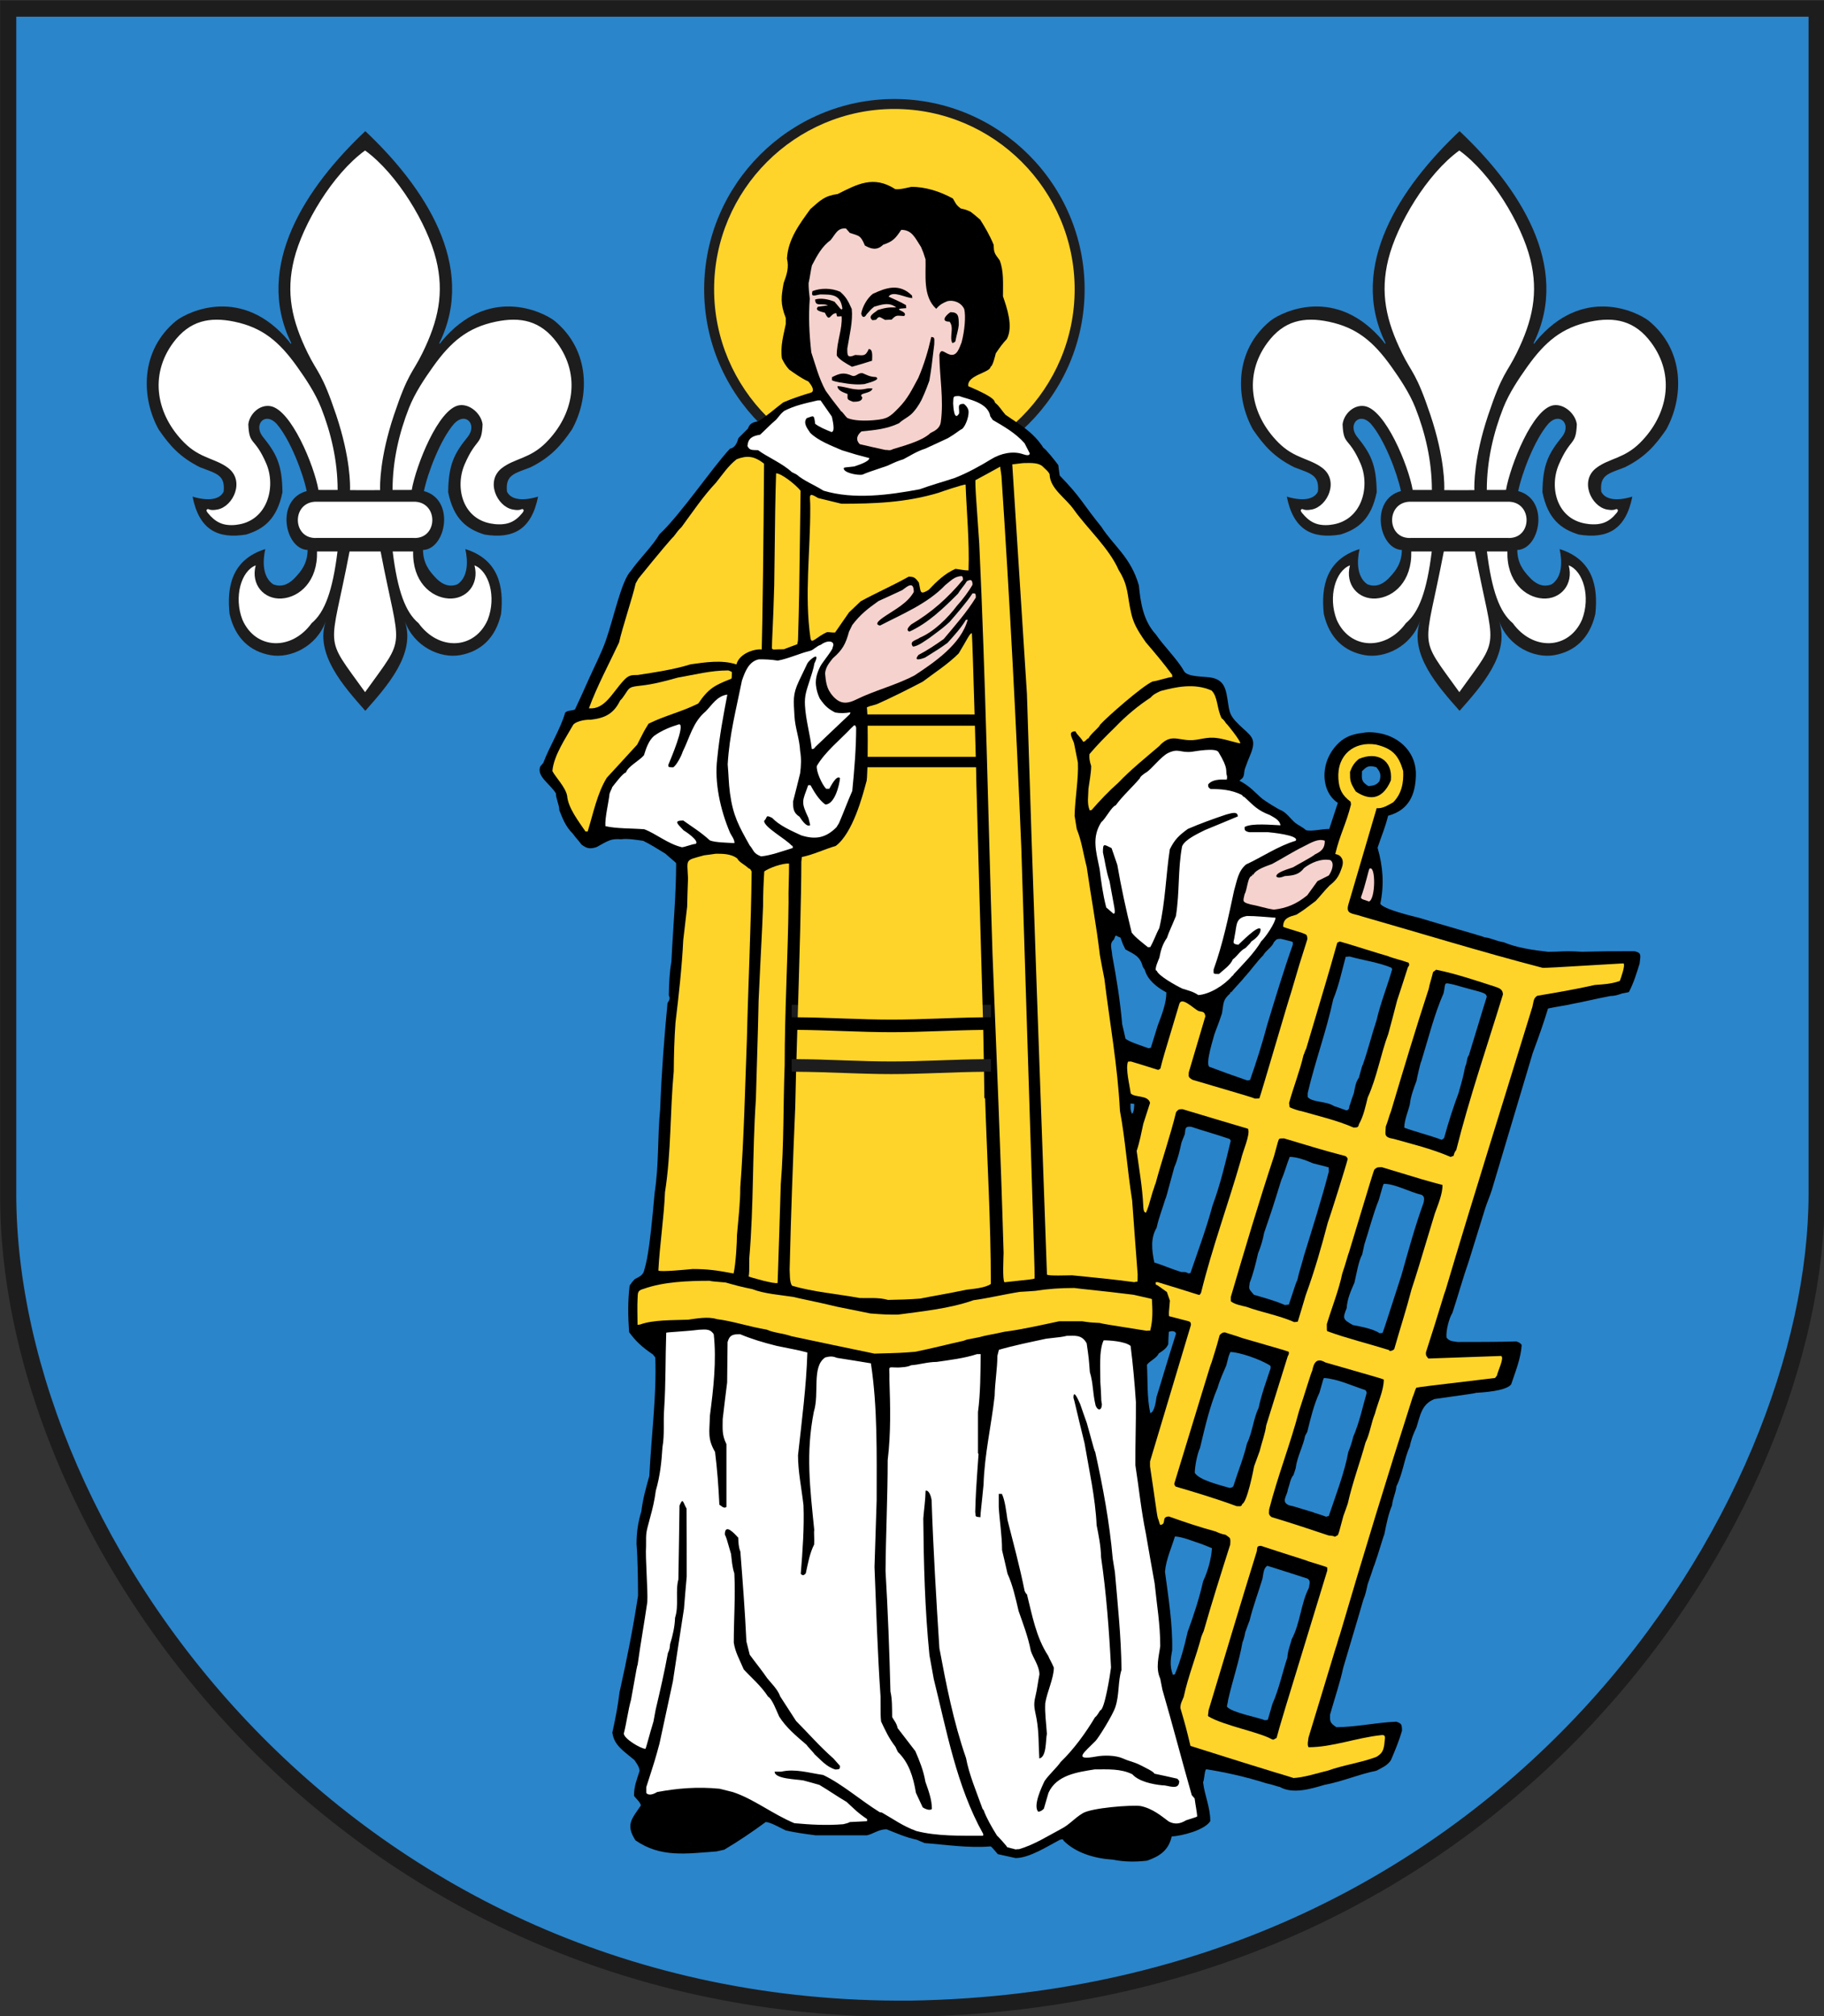<?xml version="1.0" encoding="UTF-8" standalone="no"?>
<svg
   xmlns:dc="http://purl.org/dc/elements/1.1/"
   xmlns:cc="http://web.resource.org/cc/"
   xmlns:rdf="http://www.w3.org/1999/02/22-rdf-syntax-ns#"
   xmlns:svg="http://www.w3.org/2000/svg"
   xmlns="http://www.w3.org/2000/svg"
   xmlns:sodipodi="http://sodipodi.sourceforge.net/DTD/sodipodi-0.dtd"
   xmlns:inkscape="http://www.inkscape.org/namespaces/inkscape"
   width="584.646"
   height="645.945"
   id="svg2"
   sodipodi:version="0.32"
   inkscape:version="0.44.1"
   sodipodi:docname="POL gmina Kocierzew Południowy COA.svg"
   sodipodi:docbase="C:\Documents and Settings\Mistrz\Pulpit"
   version="1.0">
  <rect width="100%" height="100%" fill="#333333" stroke="none"/>
  <sodipodi:namedview
     inkscape:window-height="715"
     inkscape:window-width="1016"
     inkscape:pageshadow="2"
     inkscape:pageopacity="0.0"
     guidetolerance="10.0"
     gridtolerance="10.0"
     objecttolerance="10.0"
     borderopacity="1.0"
     bordercolor="#666666"
     pagecolor="#ffffff"
     id="base"
     inkscape:zoom="1"
     inkscape:cx="300.54128"
     inkscape:cy="87.604331"
     inkscape:window-x="0"
     inkscape:window-y="0"
     inkscape:current-layer="svg2"
     width="165mm"
     height="182.3mm"
     units="mm" />
  <defs
     id="defs4">
    <marker
       id="ArrowEnd"
       viewBox="0 0 10 10"
       refX="0"
       refY="5"
       markerUnits="strokeWidth"
       markerWidth="4"
       markerHeight="3"
       orient="auto">
      <path
         d="M 0,0 L 10,5 L 0,10 L 0,0 z "
         id="path7" />
    </marker>
    <marker
       id="ArrowStart"
       viewBox="0 0 10 10"
       refX="10"
       refY="5"
       markerUnits="strokeWidth"
       markerWidth="4"
       markerHeight="3"
       orient="auto">
      <path
         d="M 10,0 L 0,5 L 10,10 L 10,0 z "
         id="path10" />
    </marker>
  </defs>
  <g
     id="g2824"
     transform="matrix(1.587,0,0,1.587,-171.786,-185.695)">
    <path
       style="fill:#2a85cb;fill-opacity:1;fill-rule:evenodd;stroke:none"
       d="M 109.034,119.039 L 109.034,358.914 C 109.034,429.402 177.605,523.879 291.358,522.902 C 413.179,520.941 474.491,421.578 474.491,358.914 L 474.491,119.039"
       id="path24" />
    <path
       style="fill:#1e1d1d;fill-rule:evenodd;stroke:none"
       d="M 288.886,137 C 310.046,137 327.308,154.258 327.308,175.422 C 327.308,196.582 310.05,213.843 288.886,213.843 C 267.726,213.843 250.464,196.586 250.464,175.422 C 250.464,154.261 267.722,137 288.886,137"
       id="path26" />
    <path
       style="fill:#ffd42a;fill-rule:evenodd;stroke:none"
       d="M 288.886,139.011 C 308.941,139.011 325.296,155.367 325.296,175.422 C 325.296,195.476 308.941,211.832 288.886,211.832 C 268.831,211.832 252.476,195.476 252.476,175.422 C 252.476,155.367 268.831,139.011 288.886,139.011"
       id="path28" />
    <path
       style="fill:black;fill-rule:evenodd;stroke:none"
       d="M 332.941,492.445 C 329.304,492.215 325.523,491.082 323.077,488.636 C 322.933,488.144 322.499,488.433 322.323,488.433 C 319.823,489.742 316.155,492.129 313.362,492.129 C 312.171,491.867 310.976,491.605 309.784,491.343 C 308.565,489.918 308.565,489.918 308.331,489.773 C 303.882,490.148 299.253,489.426 295.007,489.105 C 294.483,488.902 293.96,488.672 293.437,488.437 C 291.112,487.945 289.218,487.07 287.3,486.316 C 285.73,486.316 284.624,487.246 283.374,487.535 C 279.913,487.535 276.448,487.535 272.956,487.535 C 270.776,487.246 268.796,486.984 266.937,486.547 C 265.804,486.023 263.855,484.859 262.894,484.859 C 260.159,486.867 257.425,488.726 254.515,490.445 C 253.991,490.558 253.468,490.676 252.944,490.793 C 246.894,491.226 241.714,492.101 236.593,488.554 C 234.589,485.441 235.78,484.281 237.667,481.543 C 237.667,480.875 236.507,479.972 236.3,479.535 C 236.3,477.558 236.878,476.308 237.433,474.504 C 237.319,473.574 236.737,472.906 236.386,472.351 C 234.148,470.461 232.273,469.386 231.925,466.797 C 232.534,464.004 233.085,461.183 233.378,458.621 C 234.831,452.16 236.155,445.5 237.112,439.156 C 237.085,435.668 237.069,432.027 236.808,428.738 C 236.808,426.238 237.14,424.258 237.78,422.136 C 238.097,419.519 238.722,417.394 239.394,414.98 C 239.773,407.039 240.89,398.746 240.597,391.062 C 240.452,390.859 240.28,390.656 240.105,390.453 C 237.866,388.941 236.585,387.719 235.304,385.945 C 235.073,382.687 235.042,379.515 235.417,376.547 C 235.968,375.761 235.968,375.761 236.464,375.238 C 237.218,374.863 237.952,374.543 238.273,373.758 C 238.796,371.84 239.335,370.64 240.476,357.75 C 241.347,352.136 241.026,346.547 241.581,340.961 C 241.843,333.773 242.398,326.418 243.069,319.492 C 243.534,318.855 243.589,318.504 243.331,317.98 C 243.358,315.656 243.476,313.179 243.855,311.117 C 244.171,304.367 244.808,297.703 244.808,291.301 C 244.663,291.039 243.851,290.457 242.628,289.351 C 241.116,288.422 239.546,287.433 238.148,286.761 C 236.843,286.578 234.98,286.258 233.71,286.449 C 231.597,286.289 231.124,286.722 228.726,288.035 C 227.273,288.5 226.691,288.246 225.698,287.523 C 225.062,286.652 224.48,286.097 223.983,285.371 C 222.386,283.773 221.874,282.211 221.21,280.566 C 221.21,279.519 220.523,278.242 220.523,277.195 C 219.39,275.277 216.538,273.734 217.382,271.726 C 217.585,271.496 217.788,271.261 217.991,271 C 219.21,267.715 221.456,264.179 222.39,260.894 C 222.913,260.371 223.64,260.547 224.366,260.258 C 225.315,258.254 226.132,256.433 227.116,254.226 C 228.23,251.722 229.749,248.785 230.628,246.261 C 232.245,241.605 233.776,234.176 235.679,232.254 C 237.362,229.84 240.042,227.261 241.441,224.863 C 245.683,220.926 252.218,211.277 255.683,207.593 C 256.73,207.422 257.136,206.343 257.398,205.441 C 258.034,204.804 258.675,204.164 259.315,203.523 C 259.663,202.476 260.374,202.23 261.421,202.054 C 263.226,200.922 264.765,199.496 266.452,198.246 C 268.284,197.461 270.116,196.851 272.155,196.238 C 272.999,195.687 271.663,194.23 271.519,194.027 C 270.038,193.359 268.784,192.429 267.62,191.613 C 266.866,190.769 266.519,190.101 266.167,189.375 C 265.819,186.816 266.515,184.633 266.952,182.422 C 266.952,182.015 266.952,181.609 266.952,181.203 C 265.819,178.324 266.023,176.957 266.519,174.16 C 267.187,172.359 267.62,170.988 267.187,169.215 C 267.417,165.261 269.776,162.176 271.929,159.207 C 273.937,157.465 274.722,156.562 277.429,156.183 C 281.444,154.179 284.671,152.375 289.065,155.195 C 289.937,155.308 291.276,154.965 292.323,154.73 C 295.085,154.73 297.995,155.601 300.702,157.086 C 301.253,157.984 301.253,158.304 302.273,159.093 C 303.288,159.324 303.288,159.324 304.28,159.761 C 305.648,160.808 305.819,161.07 306.198,161.332 C 307.097,162.726 308.148,164.504 308.933,166.422 C 308.987,167.961 309.046,168.105 310.151,169.562 C 310.995,171.715 310.819,174.156 310.819,176.836 C 311.605,179.133 312.941,182.914 311.605,185.445 C 310.706,186.406 310.151,187.187 309.366,188.351 C 309.28,188.699 308.73,191.027 308.319,191.027 C 308.319,192.246 303.491,192.715 303.812,194.984 C 310.21,197.687 308.827,198.101 309.319,198.394 C 310.046,198.972 310.499,199.777 311.312,200.738 C 314.249,202.801 316.878,204.136 319.03,207.484 C 319.319,207.484 321.523,210.242 321.991,210.91 C 322.019,211.258 322.214,212.625 322.269,213.004 C 326.694,217.566 326.769,218.531 330.706,223.39 C 333.12,227.172 336.648,229.496 338.265,235.195 C 338.589,238.5 339.093,242.269 341.698,245.097 C 343.155,247.273 346.179,250.273 347.358,252.472 C 348.073,253.801 351.683,253.508 353.159,253.863 C 354.964,254.297 355.636,255.398 355.987,257.179 C 356.636,260.465 356.159,261.054 358.476,263.308 C 360.812,265.578 362.194,265.941 360.8,269.328 C 360.296,270.558 360.175,270.82 359.698,272.176 C 359.444,272.898 359.636,273.656 359.12,274.172 C 359.019,274.273 358.472,274.644 358.644,274.664 C 360.792,275.785 361.667,276.976 363.175,278.258 C 363.593,278.613 366.452,280.453 367.183,280.687 C 368.237,281.273 368.933,282.367 369.87,283.152 C 370.327,283.535 371.495,284.09 372.003,284.597 C 373.05,284.945 375.437,284.312 376.718,284.371 L 378.452,279.093 C 374.921,276.855 374.565,270.351 379.124,266.562 C 380.663,265.386 382.148,265.117 384.042,264.883 C 384.843,264.793 385.886,264.851 386.952,265.054 C 391.202,265.871 394.405,269.215 394.214,273.625 C 394.097,277.355 392.882,280.543 388.608,281.695 C 387.913,284.398 387.382,285.422 386.48,288.156 C 387.581,292.031 387.835,295.554 387.03,299.472 C 387.698,300.605 393.546,301.972 394.913,302.324 C 399.276,303.66 407.687,306.015 408.124,306.25 C 409.257,306.336 410.448,307.004 411.933,307.238 C 414.577,308.343 417.808,308.82 420.894,309.168 C 423.831,309.168 423.831,308.926 427.702,309.16 C 432.851,309.047 432.851,309.047 438.351,309.047 C 439.776,309.394 439.628,309.683 439.398,311.547 C 438.847,313.32 438.206,315.472 437.245,317.277 C 436.983,317.422 435.765,317.539 435.648,317.656 C 434.804,317.945 434.222,318.09 433.526,318.09 C 430.968,318.554 427.39,319.426 425.933,319.66 C 425.148,319.89 422.124,320.328 420.901,320.621 C 420.03,323.527 418.925,326.613 417.819,329.582 L 409.526,357.34 C 409.093,358.676 408.628,359.664 408.191,361.035 L 404.933,371.539 C 403.714,375 402.78,378.461 401.589,382.07 C 400.98,383 400.253,385.558 400.398,387.043 C 400.948,387.769 401.472,387.769 402.667,387.941 C 406.507,387.941 410.55,387.941 414.507,387.828 C 414.796,387.972 415.202,387.972 415.581,388.554 C 415.437,391.144 414.362,393.82 413.46,396.496 C 412.444,397.863 407.644,398.125 406.331,398.211 C 406.015,398.324 406.015,398.324 397.952,399.461 C 395.362,400.535 395.132,402.66 394.315,405.222 C 393.737,406.441 393.269,407.547 392.98,409.031 C 391.819,411.621 391.612,414.414 390.276,417.09 C 390.191,418.34 389.523,419.504 389.405,420.898 C 388.62,422.789 388.273,424.652 387.835,426.804 C 387.605,427.269 386.702,430.5 385.827,432.972 C 385.714,433.086 385.48,434.074 384.46,436.898 C 384.257,437.855 384.054,438.906 383.589,440.011 C 382.312,444.461 380.913,449.031 379.546,453.687 C 378.905,456.683 377.745,460.086 376.87,463.203 C 376.87,464.511 376.784,464.801 378.148,465.703 C 382.101,465.703 386.03,464.773 390.249,464.597 C 391.237,464.945 391.409,465.031 391.409,466.429 C 390.886,468.261 390.042,470.355 389.171,472.363 C 388.417,473.496 387.429,473.843 386.261,474.488 C 382.706,475.207 379.304,476.699 375.788,477.34 C 372.968,478.183 369.331,479.258 366.741,477.773 C 366.191,477.687 365.843,477.457 363.948,477.019 C 359.933,475.742 355.628,474.781 351.847,474.199 C 351.499,474.547 351.53,476.09 351.237,476.843 C 351.526,479.433 352.691,481.847 352.691,484.668 C 351.55,486.492 347.03,487.636 344.894,487.777 C 344.284,490.511 342.538,491.761 339.89,492.664 C 337.546,492.922 335.284,492.922 332.937,492.433 L 332.941,492.445 z M 399.433,347.121 C 396.901,346.191 394.023,345.465 391.87,344.679 C 391.87,343.109 392.683,341.336 393.003,339.91 C 393.175,338.281 393.815,336.652 394.339,335.226 C 394.394,334.82 395.183,331.301 395.327,331.211 C 396.722,326.703 397.944,321.726 399.808,317.535 C 400.3,315.265 399.663,315.324 401.987,315.82 C 407.456,317.418 408.358,317.301 408.534,318.234 C 407.315,322.101 406.151,326.117 404.929,330.015 C 404.405,330.742 404.64,331.41 404.175,332.34 C 403.741,334.461 403.741,334.461 402.839,337.664 C 401.706,340.687 400.776,343.629 399.901,346.801 C 399.757,346.886 399.612,347.004 399.437,347.117 L 399.433,347.121 z M 363.73,464.304 C 361.909,463.629 357.011,462.742 356.05,461.57 C 356.05,461.254 356.28,460.613 356.28,460.261 C 357.151,456.336 358.55,452.32 359.187,448.593 C 359.476,447.898 359.651,447.168 359.737,446.586 C 360.026,445.773 360.315,444.957 360.636,444.144 C 361.331,441.293 362.378,438.558 363.226,435.738 C 363.429,434.722 363.429,433.586 364.214,433.121 C 366.917,433.965 369.624,434.836 372.331,435.711 C 372.968,436.144 372.765,436.609 372.593,437.601 C 370.964,440.773 370.878,444.699 369.132,447.957 C 368.815,449.207 368.347,450.226 368.261,451.652 C 367.245,454.648 366.605,457.937 365.237,461.019 C 364.948,462.066 364.628,463.14 364.308,464.219 C 364.136,464.246 363.933,464.273 363.73,464.304 z M 345.136,455.136 C 344.441,453.363 344.702,451.734 344.991,450.164 C 345.105,444.812 344.21,439.429 343.538,434.308 C 343.769,431.808 344.847,429.508 345.546,427.211 C 346.999,427.211 349.648,428.343 351.073,428.781 C 351.71,429.043 352.351,429.304 353.023,429.566 C 352.909,431.629 352.21,434.191 351.249,436.226 C 350.495,439.57 349.39,443.004 348.108,446.496 C 347.499,449.23 346.687,452.312 345.523,455.051 C 345.409,455.078 345.292,455.105 345.148,455.136 L 345.136,455.136 z M 376.038,423.215 C 375.776,423.043 373.421,422.371 373.362,422.285 C 369.987,421.297 369.784,421.152 368.62,420.918 C 366.878,420.222 368.214,419.027 368.358,417.719 C 368.737,416.703 368.882,415.422 369.491,414.812 C 369.636,414.379 369.78,413.941 369.925,413.476 C 370.214,411.121 371.464,408.941 371.843,406.875 C 371.987,406.613 372.132,406.351 372.276,406.09 C 372.944,403.355 373.644,400.476 374.749,398.148 C 375.534,395.328 375.534,395.328 375.679,395.211 C 378.355,395.383 381.265,396.754 383.999,397.652 C 384.202,397.855 384.202,397.855 384.261,398.261 C 383.476,401.023 382.78,404.285 381.558,407.078 C 381.355,407.976 381.007,409.086 380.569,410.133 C 379.815,414.261 378.011,418.976 376.616,423.082 C 376.444,423.109 376.241,423.168 376.038,423.226 L 376.038,423.215 z M 356.569,417.394 C 354.679,416.816 350.577,415.914 349.558,414.371 C 349.558,413.074 350.058,410.48 350.612,409.34 C 351.601,405.211 352.577,400.902 354.179,397.148 C 354.612,395.578 355.374,393.98 355.925,392.668 C 356.39,390.777 356.39,390.777 356.737,389.965 C 358.538,389.965 362.933,391.476 364.855,392.758 C 364.855,392.902 364.855,393.047 364.882,393.222 C 364.038,395.781 363.023,398.488 362.441,401.281 C 361.425,403.316 361.191,406.226 360.085,408.469 C 359.448,411.289 358.284,414.054 357.382,416.965 C 357.21,417.343 356.831,417.371 356.569,417.398 L 356.569,417.394 z M 340.565,402.293 C 339.87,399.121 340.073,395.574 339.898,392.547 C 340.507,391.703 341.847,391.238 342.28,390.25 C 343.065,389.73 343.819,389.293 344.198,388.39 C 344.226,387.578 344.253,386.734 344.312,385.89 C 344.456,385.804 345.589,385.484 345.765,386.269 C 343.526,393.34 342.624,396.597 341.839,399.011 C 341.726,399.765 341.433,402.152 340.562,402.297 L 340.565,402.293 z M 386.894,386.172 C 385.413,385.183 382.792,384.808 381.483,384.515 C 379.39,383.355 379.421,383.148 380.233,381.113 C 380.347,379.254 381.077,377.625 381.804,375.965 C 382.183,374.426 382.616,371.601 383.374,370.265 C 383.519,369.597 383.663,368.929 383.808,368.258 C 384.765,365.351 385.581,362.062 386.714,359.297 C 387.612,356.125 387.612,356.125 387.761,356.011 C 390.03,356.011 392.792,357.609 395.413,358.25 C 395.878,358.597 395.964,358.801 395.788,359.761 C 394.073,364.504 392.706,369.449 391.308,374.426 C 387.585,385.976 387.585,385.976 387.441,386.121 C 387.269,386.121 387.093,386.148 386.89,386.176 L 386.894,386.172 z M 367.745,380.469 C 365.651,379.57 363.526,379.015 361.491,378.406 C 360.476,377.156 360.444,377.418 360.648,375.992 C 361.433,373.957 361.898,371.949 362.335,370.058 C 362.886,368.722 363.323,367.238 363.554,365.929 C 365.241,361.011 365.241,361.011 367.015,355.281 C 367.683,353.801 368.148,351.996 368.73,350.57 C 370.124,350.57 371.843,351.179 373.472,351.879 C 374.519,352.14 375.565,352.402 376.612,352.691 C 376.612,352.953 376.612,353.215 376.64,353.504 C 375.187,359.09 373.355,364.879 371.608,370.523 C 371.202,372.179 370.62,373.75 370.273,375.441 C 370.042,375.875 370.042,375.875 368.558,380.386 C 368.296,380.414 368.034,380.441 367.745,380.472 L 367.745,380.469 z M 348.276,374.097 C 347.64,373.691 347.288,373.867 346.796,373.808 C 344.937,373.23 342.987,372.386 341.386,371.89 C 340.862,369.418 340.601,366.945 341.851,364.879 C 342.284,362.843 343.069,360.926 343.624,359.031 C 343.71,358.976 343.71,358.976 345.425,352.66 C 346.12,351.09 346.558,349.14 346.878,347.656 C 347.081,347.105 347.312,346.554 347.546,345.969 C 347.691,344.836 347.546,344.371 348.823,344.488 C 351.526,345.386 353.159,345.797 356.62,346.961 C 356.675,347.074 356.733,347.191 356.823,347.308 C 355.776,351.644 354.73,356.125 353.132,360.429 C 351.941,364.879 350.226,369.535 348.683,374.015 C 348.569,374.043 348.421,374.07 348.276,374.101 L 348.276,374.097 z M 380.171,341.183 C 378.952,340.777 378.515,340.547 377.73,340.34 C 376.132,339.265 373.261,339.613 372.362,338.48 C 372.362,338.219 372.362,337.961 372.362,337.695 C 373.843,331.324 376.171,325.097 377.511,318.781 C 378.671,315.961 379.284,312.965 380.042,310.172 C 380.304,310.172 380.565,310.144 380.827,310.113 C 383.21,310.808 386.749,311.304 389.28,312.383 C 389.308,312.469 389.366,312.586 389.425,312.699 C 388.495,315.984 387.069,319.508 386.284,322.941 C 385.296,325.906 384.542,329.019 383.491,331.988 C 383.378,332.101 383.378,332.101 382.706,334.578 C 382.069,335.449 381.921,336.527 381.691,337.691 C 381.023,339.492 380.905,340.164 380.792,340.281 C 380.737,340.804 380.679,341.093 380.183,341.179 L 380.171,341.183 z M 360.148,335.133 C 357.53,334.234 354.913,333.301 352.468,332.371 C 351.683,331.586 353.398,326.437 353.483,325.941 C 353.917,324.664 354.355,323.73 355.054,321.578 C 355.433,319.308 355.198,318.933 356.71,317.566 C 356.71,317.219 356.769,317.363 356.972,317.304 C 357.058,317.074 359.355,314.687 359.53,314.367 C 360.866,312.941 362.03,311.226 363.37,309.886 C 363.894,308.898 365.144,308.258 365.55,307.211 C 366.069,306.691 365.983,306.543 366.944,306.543 C 369.214,307.093 369.214,307.093 369.358,307.238 C 369.358,307.383 369.358,307.554 369.358,307.73 C 367.526,312.879 365.839,318.465 364.21,323.82 C 363.222,327.543 362.03,331.328 360.722,335.051 C 360.55,335.078 360.343,335.105 360.144,335.136 L 360.148,335.133 z M 340.218,328.64 C 338.909,328.148 336.464,327.422 335.565,326.722 C 335.362,325.761 335.132,324.804 334.898,323.812 C 334.491,319.101 333.737,314.414 332.89,309.933 C 332.804,308.453 332.222,307.578 333.237,306.676 C 333.671,305.484 333.468,305.949 334.546,306.297 C 335.011,307.605 335.011,307.605 335.534,308.679 C 337.163,309.609 338.499,309.957 339.054,312.168 C 339.167,312.371 339.315,312.574 339.46,312.804 C 340.011,314.781 341.73,316.238 343.823,317.371 C 343.823,319.496 342.925,321.82 342.081,324.031 C 341.616,325.511 341.151,327.027 340.687,328.539 C 340.542,328.566 340.398,328.593 340.222,328.625 L 340.218,328.64 z M 336.87,341.851 C 336.491,341.097 336.581,340.371 336.581,339.789 C 336.812,339.816 337.073,339.843 337.335,339.875 C 337.335,340.136 337.308,341.648 336.87,341.851 z M 384.616,275.711 C 383.042,274.734 383.323,274.199 383.323,272.719 C 384.206,271.84 384.616,271.429 386.222,271.902 C 386.944,272.781 387.292,273.351 386.851,274.738 C 386.159,275.621 385.401,275.648 384.616,275.715"
       id="path30" />
    <path
       style="fill:white;fill-rule:evenodd;stroke:none"
       d="M 313.358,490.379 C 312.808,490.234 312.253,490.09 311.671,489.945 C 311.671,489.773 309.722,487.648 309.608,487.59 C 308.534,485.875 307.487,484.043 306.905,482.441 C 306.851,482.386 306.792,482.297 306.702,482.211 C 305.452,478.722 303.968,475.258 303.358,471.941 C 300.8,464.582 299.343,457.043 297.976,449.769 C 297.339,439.847 296.726,429.605 296.405,419.886 C 296.292,419.043 295.855,417.793 295.187,417.969 C 295.159,419.859 294.87,421.664 294.722,423.582 C 294.808,432.629 295.038,441.883 295.972,451.195 C 296.261,452.793 296.55,454.394 296.843,455.996 C 299.401,466.238 301.441,477.644 306.823,487.25 C 306.823,487.363 306.823,487.48 306.796,487.625 C 302.198,487.625 297.456,487.738 293.323,486.668 C 290.589,485.679 288.671,484.254 286.37,482.945 C 286.226,482.918 286.081,482.89 285.905,482.859 C 282.007,480.445 278.398,477.215 274.499,475.355 C 271.562,474.922 268.827,474.047 266.034,474.687 C 265.601,474.687 265.163,474.687 264.698,474.687 C 264.698,476.168 269.062,476.199 270.515,476.461 C 271.589,476.75 272.667,477.039 273.741,477.359 C 275.456,478.375 277.347,479.683 279.269,480.82 C 280.546,482.011 281.624,483.117 283.37,484.254 C 283.37,484.398 283.37,484.543 283.37,484.687 C 282.237,484.742 281.073,484.801 279.909,484.859 C 279.417,485.09 279.417,485.09 278.573,485.293 C 275.112,485.582 271.882,485.379 268.683,485.09 C 264.288,483.258 260.448,480.172 256.257,478.804 C 255.386,478.601 254.483,478.371 253.581,478.136 C 249.191,477.703 245.144,478.023 240.952,478.804 C 240.315,479.211 239.269,479.617 238.773,478.976 C 238.773,478.601 238.773,478.222 238.773,477.816 C 240.573,472.23 240.573,472.23 241.448,469 C 242.347,464.84 243.249,460.648 244.151,456.461 C 244.878,451.574 245.632,446.683 246.39,441.797 C 246.562,439.644 246.737,437.492 246.941,435.308 C 246.941,430.742 246.941,426.172 246.913,421.574 C 246.128,420.238 246.218,419.277 245.487,420.965 C 245.429,425.937 245.343,430.914 245.257,435.89 C 244.62,438.187 245.401,441.156 244.589,443.601 C 244.534,445.343 244.155,447.09 243.573,448.984 C 243.546,449.535 243.487,450.058 243.14,450.758 C 242.472,454.422 241.569,458.379 240.667,462.191 C 240.523,462.972 240.378,463.761 240.233,464.547 C 239.335,467.453 238.753,469.929 238.605,470.074 C 237.679,470.074 234.241,468.027 234.241,466.988 C 234.819,464.691 235.112,462.246 235.694,460.179 C 236.913,453.343 236.913,453.343 237.03,453.109 C 237.608,448.863 238.37,444.703 238.983,440.457 C 239.128,438.043 238.558,431.593 238.733,429.148 C 238.706,426.093 238.765,426.445 239.511,423.539 C 240.089,421.476 240.444,419.914 240.706,417.937 C 241.577,414.941 241.866,412.062 242.042,409.211 C 242.507,406.535 242.183,404.031 242.386,401.5 C 242.73,396.308 242.624,391.261 242.804,386.07 C 242.948,385.957 246.616,385.816 249.409,385.469 C 250.425,385.469 251.648,385.121 252.405,386.398 C 252.983,391.722 252.351,397.281 251.62,402.867 C 251.569,406.07 251.081,407.414 252.667,410.14 C 253.101,413.601 253.362,417.066 253.538,420.789 C 253.8,420.902 254.468,421.719 254.964,421.222 C 254.964,417.004 254.964,412.785 254.964,408.566 C 254.007,406.648 254.21,405.394 254.21,403.504 C 254.499,401.062 254.788,398.586 255.108,396.113 C 255.136,393.41 255.167,390.703 255.194,387.969 C 255.601,386.488 256.3,386.371 257.726,386.371 C 260.023,387.332 262.323,388.027 265.116,388.726 C 269.48,389.597 269.48,389.597 271.312,390.062 C 271.108,396.781 270.179,403.941 269.421,410.808 C 269.421,414.066 270.116,417.324 270.526,420.875 C 270.698,425.324 270.355,430.156 269.976,434.754 C 270.265,435.043 270.554,435.187 270.991,434.64 C 271.456,432.547 271.776,430.625 272.679,428.824 C 272.765,427.691 272.589,426.347 272.702,425.91 C 271.839,417.328 270.968,410.406 272.616,402.027 C 273.796,398.258 272.132,392.922 274.921,391.058 C 275.675,390.886 276.257,390.711 277.276,391.144 C 279.546,391.492 281.843,391.871 284.144,392.25 C 285.511,401.211 285.304,410.64 285.304,419.894 C 285.159,424.375 285.015,428.855 284.87,433.367 C 285.218,441.949 285.48,450.621 286.089,459.496 C 286.089,463.394 286.089,463.394 286.202,464.558 C 287.015,466.273 287.741,467.902 289.108,469.676 C 289.253,470.023 289.425,470.371 289.601,470.722 C 291.78,472.816 292.683,475.64 293.237,478.957 C 293.671,479.914 294.136,480.906 294.605,481.894 C 294.894,482.097 295.999,482.679 296.464,482.211 C 296.464,480.261 295.71,478.343 295.155,476.742 C 294.749,474.359 293.937,472.465 293.12,470.547 C 291.929,469.008 290.737,467.465 289.542,465.894 C 289.312,464.82 288.815,464.383 288.437,463.656 C 288.409,461.969 288.464,460.019 288.089,458.508 C 287.886,450.39 287.565,442.097 287.101,434.211 C 287.155,426.617 287.534,419.226 287.534,411.804 C 288.202,406.219 288.058,400.953 287.882,395.57 C 287.968,392.547 287.273,393.097 289.683,393.097 C 290.378,393.043 291.456,393.043 292.273,392.633 C 293.812,392.547 295.589,391.965 297.421,391.965 C 299.98,391.59 303.007,391.238 305.565,390.394 C 305.796,390.394 306.058,390.394 306.319,390.394 C 306.265,394.117 306.292,398.191 305.769,402.09 C 305.769,404.824 305.769,407.59 305.769,410.351 C 305.796,410.406 305.823,410.496 305.882,410.582 C 305.331,418.437 305.331,418.437 305.214,422.219 C 305.358,423.207 305.042,423.207 306.261,423.32 C 306.315,421.984 306.433,421.547 306.898,416.719 C 307.069,410.699 308.495,404.644 309.136,398.824 C 309.191,396.004 309.687,393.324 309.687,390.765 C 309.773,390.359 309.89,389.953 310.003,389.515 C 312.999,388.644 316.315,387.972 319.546,387.277 C 322.687,386.929 322.687,386.929 323.706,386.699 C 325.276,386.699 326.73,386.383 327.722,388.211 C 328.155,391.207 328.155,391.207 328.362,394 C 329.089,396.383 328.894,398.136 329.534,400.785 C 329.987,401.914 330.765,401.711 330.784,400.64 C 330.87,400.41 330.64,400.41 330.64,398.781 C 330.585,397.59 330.573,397.261 330.487,396.07 C 330.515,393.801 330.14,389.672 331.155,387.605 C 332.347,387.605 335.429,387.797 336.593,388.726 C 337.058,392.363 337.405,396.144 337.667,400.074 C 337.694,404.32 337.53,408.57 337.562,412.816 C 338.257,417.265 338.718,421.906 339.675,426.59 C 340.253,429.933 340.835,433.281 341.448,436.656 C 341.882,440.961 342.581,444.89 342.581,449.34 C 342.319,451.402 341.593,453.73 342.581,455.914 C 342.726,456.64 342.87,457.367 343.015,458.125 C 345.023,465.019 346.882,472.179 348.948,479.426 C 349.12,479.629 349.327,479.859 349.526,480.093 C 349.73,481.633 349.96,482.652 350.05,483.699 C 349.905,483.843 349.905,483.843 347.78,484.511 C 346.62,485.238 345.483,485.383 344.292,484.742 C 342.882,483.707 341.101,482.14 338.632,481.629 C 337.026,481.359 328.464,481.976 326.804,483.152 C 325.163,484.187 324.265,485.332 322.757,486.14 C 319.878,487.679 317.132,489.429 314.097,490.328 C 313.839,490.328 313.577,490.355 313.315,490.386 L 313.358,490.379 z M 276.983,474.258 C 275.124,473.707 274.046,472.308 272.765,471.176 C 272.503,470.742 271.429,469.722 271.167,469.285 C 268.929,467.367 267.038,465.797 265.612,463.554 C 265.093,462.422 264.187,459.949 263.374,459.539 C 261.948,457.328 259.913,455.64 258.456,454.039 C 257.585,451.976 256.741,450.578 256.448,448.629 C 256.448,444.004 256.796,439.32 256.562,434.664 C 256.097,433.269 256.038,431.871 255.894,430.738 C 254.964,427.48 254.964,427.48 254.644,426.812 C 254.644,424.398 256.651,426.699 257.347,427.449 C 257.401,428.379 257.374,429.191 257.78,430.269 C 258.245,436.261 258.71,442.285 258.999,448.398 C 259.202,449.269 259.433,450.172 259.667,451.074 C 260.714,452.527 262.05,454.129 263.214,455.843 C 263.909,456.715 265.366,458.113 265.831,459.508 C 266.878,461.136 267.956,462.793 269.03,464.453 C 271.444,466.867 273.714,469.515 276.565,472.015 C 276.999,472.508 277.437,473.004 277.901,473.527 C 277.901,474.254 277.757,474.195 276.972,474.254 L 276.983,474.258 z M 318.159,472.015 C 317.983,469.238 318.105,466.781 317.601,464 C 317.249,462.051 316.89,461.414 317.382,459.437 C 317.741,457.984 317.882,456.508 318.183,455.066 C 318.183,453.379 316.886,451.683 316.448,450.316 C 315.87,447.379 314.851,444.761 313.976,442.258 C 313.366,439.64 312.757,436.933 311.737,434.722 C 311.39,433.152 311.011,431.551 310.632,429.953 C 310.632,426.929 310.108,423.961 309.964,421.226 C 309.964,420.355 309.964,419.484 309.964,418.609 C 310.167,418.609 310.37,418.609 310.601,418.609 C 311.237,419.918 311.472,422.156 311.733,423.875 C 312.894,428.472 314.206,433.273 315.194,438.219 C 315.425,438.683 315.425,438.683 315.659,438.886 C 316.675,442.902 317.487,447.578 319.96,451.304 C 320.191,451.941 320.628,452.554 321.093,453.687 C 321.093,455.808 319.71,458.617 319.358,460.855 C 319.245,462.863 319.538,464.715 319.687,467.043 C 319.421,468.347 319.644,471.726 318.159,472.019 L 318.159,472.015 z M 317.956,482.781 C 316.796,481.621 318.71,477.633 319.233,476.554 C 320.206,475.164 321.659,473.914 322.46,472.746 C 325.136,470.156 327.523,466.871 329.413,463.699 C 329.788,463.469 330.167,462.742 330.46,462.304 C 331.331,462.304 332.495,454.914 332.64,453.664 C 332.261,446.187 331.683,438.562 330.632,431.406 C 330.577,429.023 330.14,427.015 329.733,424.918 C 329.472,419.332 328.194,413.719 327.292,408.363 C 325.491,401.09 325.284,399.84 325.054,399.199 C 325.054,397.281 326.101,399.808 326.421,400.508 C 326.855,401.758 327.292,403.039 327.757,404.316 C 329.3,409.929 329.3,409.929 329.444,410.133 C 331.015,417.261 332.323,424.215 332.991,431.722 C 333.136,432.593 333.28,433.496 333.425,434.398 C 334.003,441.117 334.675,447.316 334.761,454.125 C 334.007,456.422 334.358,459.152 333.511,461.66 C 332.921,463.41 330.077,467.902 329.538,468.457 C 327.312,470.75 324.737,472.535 329.722,471.617 C 331.108,471.363 333.487,471.336 335.019,472.008 C 336.862,472.816 336.808,472.492 338.89,473.527 C 341.327,474.738 341.245,474.894 341.421,475.097 C 342.964,475.414 344.503,475.765 346.046,476.113 C 346.159,476.258 346.276,476.402 346.421,476.578 C 346.421,478.64 344.065,477.363 343.077,477.449 C 340.925,477.246 338.218,476.636 336.941,475.211 C 334.616,474.051 331.96,474.23 329.343,474.23 C 325.87,474.785 321.632,475.347 320.007,478.965 C 319.718,480.011 319.398,481.086 319.077,482.164 C 318.644,482.597 318.382,482.715 317.944,482.773 L 317.956,482.781 z M 274.554,216.062 C 272.546,214.812 270.675,214.125 269.105,212.789 C 268.815,212.644 268.495,212.5 268.175,212.324 C 266.198,210.492 263.222,209.293 261.362,207.898 C 260.054,207.843 259.648,207.953 259.21,207.054 C 259.355,205.457 260.198,205.035 261.769,204.773 C 262.874,203.758 263.831,202.711 264.995,201.75 C 266.011,200.5 266.011,200.5 266.624,199.976 C 268.745,198.871 270.898,198.433 273.374,197.855 C 273.577,197.855 273.78,197.855 273.983,197.855 C 274.737,198.929 275.495,200.008 276.253,201.113 C 276.308,201.461 277.065,204.226 276.167,204.226 C 274.976,203.734 273.784,203.269 272.882,202.57 C 272.651,200.593 272.593,200.972 271.167,201.437 C 270.472,202.367 271.112,203.269 271.894,204.402 C 273.405,205.914 275.995,206.933 278.323,207.922 C 281.23,208.82 281.23,208.82 283.823,209.492 C 283.823,210.246 281.351,210.972 280.8,211.176 C 278.882,211.379 278.882,211.379 278.679,211.465 C 278.39,212.394 281.382,213.035 282.433,212.832 C 283.448,212.398 283.448,212.398 287.495,211.031 C 289.386,210.16 289.386,210.16 290.722,209.722 C 292.202,208.937 293.425,208.125 295.085,207.601 C 296.714,206.875 298.097,206.211 299.726,205.457 C 301.398,204.48 301.999,203.851 302.55,203.617 C 303.343,202.98 304.097,200.683 303.815,199.754 C 303.648,199.191 303.187,198.722 302.894,198.543 C 301.499,198.543 302.026,199.211 301.964,200.461 C 300.948,202.234 300.784,199.054 300.753,198.441 C 300.839,197.078 300.64,196.961 301.944,196.961 C 303.835,197.656 307.792,198.238 308.257,201.062 C 308.401,201.293 308.573,201.527 308.749,201.789 C 310.874,203.039 313.315,204.379 315.179,206.5 C 315.526,207.168 315.874,207.836 316.226,208.535 C 316.226,209.058 315.546,208.945 314.866,208.707 C 312.855,208.008 310.374,208.515 308.429,209.722 C 306.386,210.984 303.573,212.539 301.062,213.508 C 298.792,214.261 296.21,214.972 293.999,215.789 C 287.796,216.949 280.683,217.918 274.55,216.066 L 274.554,216.062 z M 350.284,317.902 C 349.093,317.117 348.073,316.945 347.026,316.593 C 345.691,315.957 342.198,314.004 341.878,312.988 C 341.183,312.988 342.401,310.429 342.401,310.371 C 342.691,308.828 343.069,307.578 343.941,306.355 C 344.405,304.961 344.636,304.668 345.741,301.965 C 346.526,297.109 346.116,292.597 346.991,287.883 C 347.542,286.457 350.425,285.207 351.589,284.597 C 353.8,283.699 356.011,282.765 358.249,281.836 C 358.249,280.558 356.448,281.371 355.894,281.457 C 353.218,282.355 350.628,283.289 348.155,284.363 C 346.323,285.699 345.511,286.484 344.519,288.465 C 343.733,293.554 343.62,299.14 342.398,304.351 C 341.757,305.543 341.351,306.824 340.565,308.219 C 340.421,308.219 340.276,308.219 340.101,308.246 C 338.968,307.316 337.511,306.238 336.815,305.281 C 335.655,300.597 334.663,296 333.909,291.605 C 333.53,290.5 333.155,289.367 332.749,288.23 C 331.151,287.445 331.007,287.215 331.007,289.101 C 331.441,290.902 331.648,292.91 332.343,294.918 C 333.358,300.648 333.679,301.316 333.155,301.492 C 332.663,301.086 332.167,300.648 331.675,300.215 C 330.98,297.511 330.659,295.066 330.339,292.476 C 329.585,288.754 328.741,286.078 330.655,283.023 C 331.554,282.297 332.749,279.851 333.593,279.59 C 335.019,277.64 336.937,275.953 338.48,274.121 C 338.48,273.804 339.46,273.109 339.73,272.961 C 340.757,272.379 342.694,269.765 344.155,269.043 C 346.308,267.984 346.683,269.082 349.038,268.769 C 349.671,268.683 353.784,267.929 354.335,268.832 C 356.507,272.398 355.687,272.558 356.054,273.66 C 356.124,273.879 356.054,274.125 356.026,274.386 C 354.573,274.386 353.14,274.328 352.265,275.375 C 352.292,275.722 352.151,275.926 352.757,276.304 C 354.878,276.304 356.944,276.449 359.069,277.496 C 359.3,277.812 359.3,277.812 359.593,277.929 C 361.487,279.676 362.194,280.597 364.741,281.566 C 365.378,281.972 366.718,282.496 366.862,283.629 C 365.233,283.574 361.015,283.136 359.62,283.976 C 359.62,284.527 359.565,284.82 360.577,285.023 C 361.827,285.023 363.108,285.023 364.386,285.023 C 364.733,285.051 370.831,285.621 369.929,286.754 C 366.468,287.769 363.019,290.113 359.905,291.539 C 358.308,292.906 358.105,294.738 357.491,296.832 C 356.358,302.125 355.253,307.48 353.362,312.75 C 353.362,313.648 353.191,313.648 354.437,313.648 C 355.308,312.867 356.792,311.847 357.23,310.711 C 358.191,310.015 358.655,308.969 359.819,308.386 C 360.718,307.488 360.718,307.488 360.98,307.078 C 361.733,306.613 362.929,305.625 362.839,304.578 C 362.374,303.648 358.71,307.457 358.358,307.75 C 356.905,307.578 357.487,307.14 357.605,306.008 C 358.097,303.652 357.749,302.343 360.105,301.937 C 361.964,301.937 363.741,302.14 365.866,302.285 C 365.866,303.242 363.858,306.242 362.987,307.027 C 361.651,309.351 359.179,311.797 357.374,313.746 C 357.374,313.918 357.23,313.976 357.144,314.008 C 355.515,315.926 352.608,317.73 350.276,317.906 L 350.284,317.902 z M 261.968,289.91 C 260.312,289.269 260.515,288.66 259.671,287.699 C 257.433,283.73 256.292,281.656 255.679,277.144 C 255.409,275.156 255.394,273.211 255.218,271.316 C 255.585,265.199 256.901,260.39 258.097,254.414 C 258.702,252.652 259.483,250.527 261.519,250.121 C 262.737,250.121 263.901,250.144 265.327,250.379 C 267.405,250.019 269.784,248.89 271.894,248.398 C 272.515,248.254 273.206,247.422 274.034,247.179 C 275.546,246.058 277.069,246.472 276.401,247.722 C 276.691,247.859 274.355,250.742 273.991,251.422 C 273.358,252.601 272.898,253.972 273.042,255.324 C 273.144,256.285 273.401,257.168 273.815,258.039 C 274.769,259.406 275.401,260.074 276.913,260.847 C 277.862,261.031 278.909,261.008 279.999,260.82 C 279.972,260.933 279.944,261.051 279.913,261.168 C 277.589,263.379 275.171,265.648 272.96,267.769 C 272.644,268.176 272.581,268.234 272.206,268.234 C 271.851,265.183 270.987,262.367 270.823,259.39 C 270.718,257.418 271.144,256.402 271.73,254.539 C 272.101,253.359 272.581,251.976 272.73,250.957 C 274.128,248.156 271.593,250.343 271.304,250.957 C 270.788,252.078 270.136,253.383 269.605,254.511 C 268.3,257.277 268.542,258.441 268.706,261.566 C 268.835,264.019 269.73,266.121 269.851,268.625 C 270.112,270.105 270.054,271.621 269.851,273.133 C 269.417,274.875 268.89,277.047 268.425,278.82 C 268.425,280.097 268.425,281.09 269.733,281.902 C 269.878,282.105 271.101,284.172 271.886,283.59 C 271.773,283.125 271.655,282.66 271.538,282.164 C 269.941,278.82 270.319,278.789 271.48,275.531 C 271.624,275.531 271.769,275.531 271.944,275.531 C 272.554,276.633 273.573,278.469 274.941,279.429 C 276.831,279.429 277.792,275.476 277.905,274.105 C 277.179,273.379 276.003,275.843 275.737,276.254 C 275.534,276.254 275.331,276.254 275.101,276.254 C 274.257,275.41 273.026,272.652 273.23,271.633 C 274.917,268.754 277.909,266.398 280.206,263.953 C 280.671,263.605 280.874,262.996 281.163,263.898 C 281.163,267.969 280.815,272.363 280.378,276.699 C 279.48,278.707 278.577,281.179 277.702,283.187 C 277.53,283.449 277.355,283.738 277.179,284.031 C 274.941,286.269 272.862,286.515 270.101,285.672 C 267.948,284.683 265.632,283.652 264.206,282.14 C 262.753,281.414 263.362,281.969 262.577,282.75 C 262.577,284.027 266.999,286.414 268.132,287.722 C 268.335,287.722 268.362,287.808 268.362,288.215 C 266.269,288.851 263.913,289.726 261.964,289.902 L 261.968,289.91 z M 245.968,288.058 C 243.089,287.363 240.726,285.297 238.366,284.426 C 235.808,284.222 232.753,284.324 230.515,283.797 C 230.401,282.023 231.21,278.886 231.355,277.254 C 231.585,276.586 231.819,276.265 231.905,275.918 C 232.284,275.453 234.116,272.976 234.667,272.976 C 235.073,271.726 237.343,270.621 238.304,269.488 C 238.737,268.093 239.261,266.523 240.339,265.593 C 241.894,264.453 243.687,263.758 245.405,263.234 C 246.714,263.234 243.655,270.394 243.222,271.441 C 243.222,272.019 243.452,271.875 244.183,271.933 C 244.878,271.586 245.956,269.433 246.132,268.761 C 247.565,265.894 248.175,262.801 250.757,260.644 C 252.034,259.367 253.054,257.504 255.148,257.242 C 254.335,261.519 253.573,265.48 253.101,270.219 C 252.526,274.929 253.702,280.472 255.706,285.16 C 255.819,285.449 256.691,286.582 256.573,287.222 C 255.12,287.136 252.651,287.109 251.605,286.672 C 249.831,285.015 247.847,283.824 246.245,282.66 C 244.183,282.66 245.112,283.355 246.3,284.636 C 246.53,284.75 249.644,286.804 248.741,287.386 C 248.105,287.386 246.597,288.031 245.956,288.062"
       id="path32" />
    <path
       style="fill:#ffd42a;fill-rule:evenodd;stroke:none"
       d="M 369.433,475.945 C 368.648,475.656 366.757,475.219 348.687,469.488 C 347.788,465.765 347.788,465.765 346.651,461.836 C 346.651,460.875 347.026,460.383 347.319,459.597 C 348.218,455.41 349.878,451.336 350.898,447.406 C 351.042,447.058 351.187,446.679 351.362,446.301 C 353.019,440.484 354.882,434.605 356.714,428.843 C 356.827,427.301 356.687,427.566 355.784,426.867 C 355.03,426.754 354.273,426.433 353.78,426.199 C 350.523,425.328 347.206,424.195 344.355,423.176 C 342.667,423.176 343.976,424.773 342.581,424.863 C 342.437,424.719 342.292,423.902 342.089,423.469 C 341.858,422.57 341.624,420.328 340.519,413.051 C 340.519,412.734 340.519,412.41 340.519,412.062 C 343.253,402.898 346.019,393.703 348.78,384.508 C 348.78,383.867 348.577,383.929 348.405,383.781 C 347.069,383.433 345.73,383.086 344.362,382.734 C 344.308,382.066 344.308,382.066 344.534,379.593 C 344.331,379.015 344.128,378.433 343.925,377.851 C 341.917,376.398 341.917,376.398 341.687,376.371 C 341.687,375.703 341.483,375.937 342.034,375.847 C 349.425,378.086 350.179,378.437 350.53,378.437 C 350.616,378.324 350.702,378.176 350.819,378.031 C 353.03,369.011 356.347,359.992 358.878,351.176 C 359.194,349.519 360.855,346.027 360.304,344.89 C 355.913,343.582 351.487,342.273 347.065,340.937 C 346.194,340.937 346.253,341.051 345.788,341.515 C 344.655,346.199 342.937,351.117 341.628,355.976 C 341.515,356.09 341.312,356.992 341.077,357.547 C 340.179,360.687 340.179,360.687 339.71,361.824 C 339.159,361.824 339.187,360.836 339.159,360.574 C 338.987,356.734 338.315,353.039 337.823,349.371 C 338.401,347.656 338.812,345.531 339.159,343.902 C 339.593,342.508 340.058,341.082 340.526,339.656 C 340.062,338.027 337.53,338.668 336.628,337.765 C 336.398,336.078 335.523,332.703 336.077,331.336 C 336.249,331.336 336.452,331.336 336.655,331.308 C 341.136,332.644 341.921,332.996 342.241,332.996 C 342.355,332.91 342.472,332.824 342.62,332.734 C 343.085,330.816 343.085,330.816 346.46,319.613 C 346.983,318.246 349.222,320.543 350.3,321.125 C 351.085,321.328 351.55,321.152 351.694,322.199 C 350.589,325.953 349.483,329.707 348.351,333.488 C 348.351,334.332 348.12,334.418 349.077,335 C 360.831,338.461 360.831,338.461 361.733,338.808 C 362.023,338.808 362.312,338.781 362.605,338.754 C 362.894,338.086 368.831,317.719 368.948,317.601 C 370.722,311.551 370.722,311.551 372.292,306.633 C 372.292,305.5 371.944,305.703 371.245,305.355 C 367.55,304.222 367.55,304.222 367.405,304.078 C 367.405,302.336 368.714,302.07 370.108,301.664 C 371.679,300.648 371.679,300.648 373.976,298.902 C 374.644,298.234 375.749,296.808 376.769,295.789 C 377.983,294.843 378.523,294.078 378.941,293.027 C 379.378,291.926 379.827,290.851 378.991,289.933 C 378.726,289.64 378.476,289.566 377.933,289.418 C 378.921,285.316 380.093,283.488 381.112,279.414 C 381.085,279.242 381.058,279.066 381.026,278.863 C 379.304,277.57 378.698,276.343 378.562,274.23 C 378.253,269.414 381.745,266.617 386.171,267.332 C 389.284,268.086 390.714,269.32 391.648,272.695 C 391.761,274.933 391.386,277.234 389.612,279.008 C 388.48,279.617 387.487,280.289 386.296,280.168 L 380.585,299.601 C 379.995,301.652 381.398,301.343 383.202,301.984 C 395.218,305.418 407.355,309.168 419.808,312.402 C 420.941,312.402 420.941,312.402 436.159,311.504 C 436.534,311.969 435.667,314.297 435.405,315.051 C 433.632,315.687 431.917,315.746 430.343,315.863 C 426.358,316.761 422.573,317.406 418.733,318.043 C 417.948,318.566 418.038,319.058 417.745,320.281 C 411.87,339.426 405.874,358.398 400.171,377.605 C 399.941,378.039 399.038,381.414 396.245,390.031 C 396.245,390.582 396.191,390.64 396.737,391.281 C 401.624,391.109 406.515,390.933 411.429,390.761 C 412.124,391.109 410.819,393.64 410.585,394.715 C 410.472,394.859 410.355,395.031 410.206,395.207 C 395.077,397.008 395.077,397.008 394.288,397.183 C 393.999,397.734 393.796,398.636 393.562,399.074 C 388.444,415.047 383.554,431.082 378.78,447.32 C 378.667,447.433 378.23,449.238 377.995,449.793 C 376.194,455.785 374.358,461.781 372.526,467.804 C 372.526,468.035 372.179,469.375 372.554,469.754 C 377.351,469.754 382.226,467.828 387.261,467.308 C 388.03,467.203 388.034,467.676 387.921,468.367 C 387.831,469.418 387.722,470.578 386.929,471.211 C 386.351,471.676 386.351,471.676 385.679,471.906 C 382.593,472.98 379.452,473.386 376.483,474.465 C 374.159,475.015 371.683,475.859 369.444,475.976 L 369.433,475.945 z M 401.237,350.582 C 397.398,348.926 393.468,347.992 389.773,346.945 C 387.62,346.597 388.085,346.015 388.144,344.414 C 388.636,343.164 388.753,342.465 389.191,341.359 C 391.663,333.066 394.163,324.746 396.815,316.625 C 397.019,315.519 397.249,315.054 397.687,313.25 C 397.89,313.105 398.093,312.961 398.296,312.785 C 402.222,313.57 406.355,314.965 410.401,316.273 C 411.011,316.504 411.796,316.738 411.796,317.785 C 408.628,328.144 405.046,338.531 402.37,349.179 C 402.081,349.586 402.023,349.613 401.819,350.371 C 401.648,350.426 401.441,350.484 401.241,350.574 L 401.237,350.582 z M 388.901,389.75 C 388.874,389.695 388.843,389.636 388.815,389.578 C 384.628,388.269 380.202,387.195 376.335,385.769 C 376.222,385.625 376.222,385.625 376.222,384.343 C 377.269,380.91 378.663,377.418 379.335,374.16 C 380.03,372.156 380.585,370 380.671,369.941 C 385.616,353.59 385.616,353.59 385.851,353.093 C 386.429,352.629 386.46,352.66 387.362,352.66 C 396.179,355.336 396.179,355.336 399.581,356.238 C 399.636,357.98 398.683,360.222 398.042,362 C 394.464,373.871 394.464,373.871 393.331,377.336 C 392.315,381.293 391.007,385.277 389.843,389.383 C 389.495,389.73 389.202,389.73 388.913,389.758 L 388.901,389.75 z M 369.663,383.929 C 366.55,382.562 363.03,381.953 360.003,380.847 C 358.784,380.558 357.562,380.324 356.831,379.715 C 356.831,379.453 356.831,379.164 356.831,378.871 C 359.624,369.355 362.476,359.726 365.558,350.441 C 366.429,347.215 366.429,347.215 366.605,346.953 C 366.835,346.84 366.835,346.84 367.593,346.84 C 371.491,348 375.796,349.34 380.015,350.418 C 380.304,350.648 380.304,350.648 380.448,350.996 C 380.015,352.711 376.87,362.664 376.405,363.914 C 375.128,368.801 373.73,373.66 371.956,378.519 C 371.433,380.293 370.909,382.066 370.358,383.843 C 370.128,383.871 369.894,383.902 369.663,383.929 z M 381.624,344.648 C 378.249,343.168 374.292,342.265 371.093,341.332 C 370.542,341.277 368.882,340.695 368.71,340.519 C 368.683,340.258 368.655,339.996 368.597,339.707 C 369.468,336.535 370.808,333.133 371.503,330.078 C 371.733,329.613 371.851,329.031 372.054,328.742 C 375.862,315.851 376.331,314.515 378.339,307.328 C 378.483,307.273 378.628,307.183 378.804,307.097 C 379.53,307.211 387.562,309.801 388.464,310.004 C 389.714,310.523 391.226,310.816 392.741,311.367 C 392.827,311.48 393.003,311.945 392.628,312.211 C 391.901,314.48 391.175,316.746 390.417,319.019 C 389.839,321.258 389.257,323.5 388.644,325.738 C 387.105,329.84 386.374,334.437 384.483,338.597 C 384.05,340.312 383.671,342.293 382.71,343.98 C 382.597,344.734 382.187,344.617 381.636,344.648 L 381.624,344.648 z M 365.065,468.117 C 362.538,466.691 355.347,465.355 352.351,463.551 C 352.116,463.41 352.265,463.289 352.351,462.273 C 355.608,451.566 358.808,440.711 362.097,430.148 C 362.183,429.363 362.097,429.101 362.941,429.101 C 367.538,430.64 372.105,432.008 372.569,432.242 C 376.175,433.347 376.175,433.347 376.323,433.492 C 376.323,433.664 376.323,433.867 376.323,434.07 C 366.898,464.855 366.898,464.855 366.081,467.883 C 365.616,468.054 365.55,468.386 365.065,468.113 L 365.065,468.117 z M 377.843,427.261 C 377.495,427.09 377.495,427.09 376.593,427.004 C 372.608,425.668 368.737,424.386 365.042,423.281 C 364.347,422.73 364.577,422.437 364.577,421.742 C 366.292,415.051 368.882,408.472 370.601,401.926 C 371.968,397.797 372.839,394.769 373.304,393.664 C 373.593,392.121 374.202,391.047 375.921,392.066 C 387.589,395.41 387.589,395.41 387.733,395.554 C 387.733,397.707 386.515,400.207 385.933,402.449 C 385.206,404.191 384.917,406.461 384.042,408.238 C 382.937,412.254 381.398,416.355 380.464,420.547 C 380.175,421.39 379.886,422.23 379.565,423.078 C 378.667,426.48 378.667,426.48 378.433,426.945 C 378.261,427.031 378.054,427.148 377.855,427.261 L 377.843,427.261 z M 358.026,421.093 C 353.839,419.551 349.675,418.301 345.718,417.14 C 345.37,416.793 345.456,416.707 345.429,416.5 C 352.148,394.59 352.702,392.554 352.937,392.117 C 353.605,389.879 353.722,389.761 354.593,386.531 C 354.972,386.215 355.058,386.008 355.667,386.008 C 357.003,386.472 357.905,386.676 359.128,387.14 C 368.409,389.816 368.409,389.816 368.554,389.961 C 368.554,390.25 368.608,390.426 368.351,390.773 C 366.898,395.426 365.444,400.082 363.987,404.769 C 363.784,406.398 363.089,408.23 362.651,410.004 C 362.304,410.992 361.925,412.011 361.546,413.027 C 361.401,413.84 360.12,420.328 359.132,420.648 C 359.019,421.289 358.464,421.082 358.026,421.082 L 358.026,421.093 z M 382.069,276.793 C 380.937,274.961 380.909,274.699 380.909,272.84 C 381.343,271.679 381.78,270.98 382.71,270.222 C 386.331,268.672 389.573,270.359 389.167,274.558 C 387.304,278.918 384.429,278.394 382.069,276.797"
       id="path34" />
    <path
       style="fill:#ffd42a;fill-rule:evenodd;stroke:none"
       d="M 284.925,390.304 C 279.339,389.144 273.753,387.98 268.136,386.785 C 266.304,386.148 264.589,386.117 263.105,385.449 C 259.616,384.871 256.179,383.707 253.038,383.328 C 251.237,382.75 248.909,383.215 247.222,383.441 C 244.167,383.554 240.151,383.441 237.476,384.429 C 237.331,384.429 237.187,384.457 237.011,384.484 C 237.011,382.551 236.925,380.816 237.023,379.097 C 237.085,378.004 236.98,377.543 238.245,377.215 C 242.198,375.789 247.191,375.586 251.585,375.586 C 252.019,375.699 252.019,375.699 254.812,375.933 C 256.526,376.426 258.128,376.863 260.194,377.269 C 262.55,378.199 265.722,378.429 268.456,378.84 C 269.241,379.07 273.722,379.945 277.417,380.847 C 279.597,381.281 281.808,381.719 284.023,382.183 C 287.163,382.414 287.163,382.414 289.608,382.414 C 294.526,381.746 299.995,381.222 304.855,379.508 C 307.878,379.101 311.05,378.316 314.253,377.82 C 315.269,377.761 316.315,377.707 317.366,377.617 C 319.956,377.211 322.398,377.039 325.222,377.039 C 326.792,377.269 329.905,377.504 337.179,378.406 C 340.815,379.219 340.815,379.219 340.901,379.304 C 341.015,381.484 341.132,383.375 340.554,385.644 C 340.292,385.644 340.034,385.644 339.769,385.672 C 331.155,384.304 331.155,384.304 330.37,384.101 C 328.276,383.988 328.276,383.988 326.792,383.754 C 325.28,383.754 323.737,383.754 322.194,383.754 C 318.616,384.508 314.601,385.437 311.108,385.875 C 309.101,386.34 307.53,386.543 305.843,387.008 C 303.487,387.441 303.487,387.441 302.937,387.676 C 299.562,388.429 296.421,389.246 293.101,389.914 C 290.28,390.144 290.28,390.144 284.925,390.289"
       id="path36" />
    <path
       style="fill:#ffd42a;fill-rule:evenodd;stroke:none"
       d="M 248.136,373.211 C 247.175,373.297 241.569,373.863 241.218,373.511 C 241.507,368.16 242.351,362.804 242.554,357.711 C 243.831,349.593 243.569,341.301 244.327,333.297 C 244.355,329.894 244.441,326.695 244.675,323.461 C 245.343,317.933 245.983,312.172 246.245,306.789 C 246.507,304.551 246.769,302.308 247.03,300.07 C 247.058,298.328 247.148,296.086 247.206,294.34 C 247.034,290.269 246.511,290.793 250.464,289.687 C 251.218,289.601 252.003,289.484 252.788,289.371 C 253.98,289.371 255.87,289.316 257.151,290.328 C 257.585,291.14 258.546,291.476 259.448,292.32 C 259.913,292.433 259.913,292.804 260.058,292.953 C 259.944,303.863 259.358,315.73 259.097,326.843 C 258.718,336.617 258.519,346.773 257.761,356.726 C 257.761,360.035 257.366,363.07 257.093,366.355 C 257.093,367.719 256.866,372.125 256.413,374.093 C 256.288,374.093 256.023,374.047 255.741,373.992 C 253.019,373.472 251.015,373.211 248.132,373.211"
       id="path38" />
    <path
       style="fill:#ffd42a;fill-rule:evenodd;stroke:none"
       d="M 337.421,375.871 C 333.116,375.293 328.866,374.883 324.765,374.476 C 323.921,374.476 320.023,374.648 319.702,374.332 C 318.308,335.222 316.851,295.969 315.659,257.121 C 314.671,241.672 313.683,226.219 312.694,210.765 C 312.866,210.765 314.909,210.469 315.112,210.496 C 316.636,210.461 318.136,210.429 318.921,211.269 C 319.351,211.73 319.929,212.082 320.237,212.754 C 320.292,215.691 323.554,217.582 325.171,219.953 C 327.815,223.672 332.253,227.672 334.187,232.093 C 336.257,235.406 335.847,237.16 336.741,240.922 C 337.159,242.679 337.8,244.031 339.675,246.691 C 341.245,248.523 343.355,251.008 344.983,253.246 C 344.983,253.39 345.011,253.535 345.042,253.679 C 343.882,253.793 342.198,254.453 341.034,254.597 C 339.058,255.426 331.812,261.769 330.401,263.355 C 330.401,263.761 328.28,265.39 328.132,266.058 C 327.753,266.058 327.437,266.871 326.999,266.726 C 326.39,265.711 325.808,265.39 325.456,264.664 C 323.827,264.664 324.788,265.914 325.167,267.047 C 325.429,268.355 325.691,269.664 325.952,270.972 C 326.097,274.347 325.374,278.011 325.284,281.707 C 325.429,282.578 325.573,283.48 325.718,284.383 C 326.706,286.769 327.026,289.355 327.726,292.008 C 328.569,297.914 329.675,303.734 330.401,309.902 C 330.691,311.472 330.98,313.043 331.3,314.613 C 332.374,323.457 333.976,332.129 334.441,341.265 C 335.542,347.113 335.921,353.164 336.913,359.394 C 337.261,364.34 337.64,369.285 338.019,374.261 C 338.019,374.754 338.019,375.25 337.991,375.742 C 337.819,375.769 337.616,375.801 337.413,375.828"
       id="path40" />
    <path
       style="fill:#ffd42a;fill-rule:evenodd;stroke:none"
       d="M 259.464,374.707 C 259.577,373.863 259.577,373.863 259.577,371.07 C 260.507,360.371 260.179,349.679 260.913,338.945 C 261.085,332.226 261.347,325.562 261.464,319.015 C 262.015,307.027 262.132,306.039 262.362,299.988 C 262.362,297.664 262.464,295.093 262.608,292.941 C 263.507,292.273 266.245,291.246 267.612,291.359 C 267.64,293.859 267.452,296.672 267.511,299.203 C 267.398,310.113 266.726,320.969 266.726,332.113 C 266.409,340.027 266.612,347.914 265.941,356.058 C 265.737,362.605 265.538,369.441 265.304,376.015 C 264.765,376.324 259.62,374.84 259.452,374.711"
       id="path42" />
    <path
       style="fill:#ffd42a;fill-rule:evenodd;stroke:none"
       d="M 311.116,375.871 C 310.683,375.437 310.944,370.578 310.944,369.937 C 310.366,349.715 309.491,329.547 308.706,309.617 C 307.835,281.918 307.312,254.242 306.03,226.773 C 305.245,215.719 305.245,215.586 305.245,213.957 C 306.351,213.379 309.218,211.797 310.249,211.222 C 310.335,211.715 310.421,212.609 310.511,213.101 C 312.167,237.98 313.507,263.211 314.526,288.324 C 317.23,373.293 317.23,373.293 317.202,375.129 C 316.827,375.273 316.827,375.273 311.124,375.883"
       id="path44" />
    <path
       style="fill:#ffd42a;fill-rule:evenodd;stroke:none"
       d="M 328.343,280.629 C 327.733,279.203 328.081,277.547 328.081,276.238 C 328.284,274.695 328.632,273.066 328.632,271.672 C 328.284,270.566 328.226,270.074 328.284,269.258 C 329.823,267.426 331.655,265.586 333.554,263.738 C 335.679,261.527 338.038,259.543 340.659,257.828 C 341.21,257.16 341.929,256.867 342.655,256.519 C 345.624,255.73 349.491,254.847 352.96,256.429 C 354.237,257.707 353.995,260.058 354.987,262.035 C 355.218,262.148 355.507,262.469 355.886,263.051 C 355.999,263.051 358.909,266.691 358.737,267.07 C 358.159,267.07 355.745,266.234 354.175,266.031 C 351.78,265.672 350.503,266.508 348.491,266.441 C 345.964,266.363 344.581,265.172 342.335,267.668 C 339.515,270.082 336.659,272.367 334.069,275.074 C 332.151,276.761 330.405,278.621 328.718,280.543 C 328.605,280.57 328.487,280.597 328.339,280.629"
       id="path46" />
    <path
       style="fill:#ffd42a;fill-rule:evenodd;stroke:none"
       d="M 226.495,284.875 C 225.163,282.902 222.972,280.109 222.792,277.664 C 222.444,275.89 220.429,273.898 219.815,272.676 C 220.077,269.535 222.503,266.039 223.987,263.39 C 224.358,262.754 226.136,262.254 227.503,262.32 C 230.378,261.992 232.163,261.168 233.503,258.426 C 233.819,258.148 234.116,257.734 234.401,257.304 C 235.284,255.972 235.284,255.746 236.913,255.523 C 238.269,255.34 239.749,255.34 245.14,253.812 C 248.398,253.261 251.741,252.359 255.351,252.359 C 255.96,252.59 255.96,252.59 256.077,252.734 C 256.05,253.894 256.05,253.894 255.933,254.043 C 252.616,255.351 251.366,255.961 249.273,259.047 C 245.898,260.73 242.437,261.519 239.237,263.117 C 238.308,264.629 238.308,264.629 236.941,267.336 C 234.933,269.574 232.812,271.816 230.804,274.027 C 228.855,277.199 228.101,281.125 226.937,284.879 C 226.792,284.879 226.648,284.879 226.503,284.879"
       id="path48" />
    <path
       style="fill:#ffd42a;fill-rule:evenodd;stroke:none"
       d="M 227.191,260.008 C 228.804,255.586 231.483,250.57 233.288,246.699 C 233.89,243.879 236.026,237.554 236.628,234.816 C 236.8,234.5 236.976,234.179 237.179,233.828 C 241.483,228.504 244.034,225.519 244.296,225.343 C 245.226,224.093 245.226,224.093 245.894,223.426 C 248.105,220.429 250.257,217.199 252.847,214.465 C 254.183,212.808 255.288,211.09 257.034,209.722 C 259.042,208.969 260.526,208.996 262.562,210.621 C 262.476,225.429 262.245,243.183 262.097,248.133 C 260.827,247.957 257.593,248.832 256.983,251.148 C 253.96,250.16 250.577,250.746 247.753,251.125 C 244.148,252.23 240.597,252.726 237.077,253.281 C 235.691,253.281 235.175,253.328 234.171,254.429 C 231.796,257.035 230.362,260.301 227.183,260.008"
       id="path50" />
    <path
       style="fill:#ffd42a;fill-rule:evenodd;stroke:none"
       d="M 264.441,248.152 C 264.355,248.097 264.269,248.039 264.151,247.949 C 264.151,246.117 264.382,243.613 264.616,235.261 C 264.819,218.676 264.819,218.676 264.995,212.566 C 266.011,212.566 268.835,214.719 269.941,216.086 C 269.651,238.519 269.651,238.519 269.417,246.261 C 269.39,246.523 269.331,246.785 269.273,247.074 C 268.374,247.39 267.472,247.742 266.569,248.09 C 265.874,248.09 265.175,248.117 264.448,248.144"
       id="path52" />
    <path
       style="fill:#ffd42a;fill-rule:evenodd;stroke:none"
       d="M 271.948,245.91 C 270.687,237.304 271.921,228.301 271.894,219.597 C 271.948,217.125 271.253,216.195 273.491,217.562 C 275.062,217.969 276.632,218.304 278.202,218.711 C 284.808,218.711 291.296,218.48 297.874,216.472 C 298.659,216.183 302.515,214.883 303.269,214.832 C 303.472,220.332 304.065,226.386 303.862,232.176 C 302.964,232.176 301.886,231.914 301.218,231.859 C 299.038,232.816 297.409,234.418 295.808,236.105 C 293.948,237.211 294.265,236.511 293.831,234.625 C 293.077,233.578 292.784,233.433 291.769,233.433 C 288.628,235.207 285.222,236.691 282.081,238.406 C 281.296,239.133 280.511,239.886 279.726,240.644 C 278.796,241.98 277.866,243.347 276.905,244.715 C 276.179,244.742 275.944,244.629 275.308,244.629 C 273.183,245.527 272.148,247.172 271.964,245.906"
       id="path54" />
    <path
       style="fill:#f5d2cd;fill-rule:evenodd;stroke:none"
       d="M 287.05,207.847 C 285.335,207.472 283.616,207.093 281.901,206.687 C 280.913,205.699 281.468,204.738 282.249,204.101 C 284.808,203.84 287.28,203.668 289.843,202.445 C 290.358,201.894 291.386,201.379 292.108,200.793 C 292.956,200.105 293.917,198.679 294.374,197.73 C 295.116,196.179 295.815,194.254 295.952,193.867 C 296.386,191.191 296.386,191.191 296.941,186.508 C 296.941,185.433 297.112,185.054 296.331,185.054 C 295.722,187.789 294.905,190.554 293.714,193.316 C 292.417,195.695 291.64,197.402 289.804,199.301 C 287.956,201.211 287.468,201.593 284.839,201.832 C 282.878,202.011 280.761,201.957 279.433,201.429 C 278.823,200.937 278.358,200.035 278.097,200.035 C 278.038,199.804 276.819,198.465 275.015,195.906 C 273.589,193.316 272.952,190.64 272.108,188.168 C 271.675,184.328 271.53,180.894 271.792,177.316 C 271.648,176.125 271.562,175.136 271.562,174.176 C 271.792,173.187 271.995,171.617 272.23,170.597 C 273.304,168.562 274.206,166.816 276.011,165.476 C 276.968,164.343 277.378,162.945 279.124,163.152 C 279.355,163.441 279.616,163.73 279.878,164.023 C 281.827,164.691 282.03,164.457 282.933,166.582 C 284.038,167.191 285.315,167.715 286.628,166.41 C 288.577,165.773 289.128,165.133 290.265,163.414 C 292.417,163.414 293.026,164.957 294.28,166.902 C 294.714,167.918 294.714,167.918 295.179,169.375 C 295.292,172.488 294.569,176.824 297.331,179.355 C 298.124,178.457 298.64,178.203 299.601,177.812 C 300.733,177.523 302.394,178.015 303.003,179.441 C 303.315,180.801 303.12,183.636 302.452,186.16 C 301.98,187.246 301.538,189.136 299.929,188.543 C 298.905,188.168 298.304,187.285 297.976,188.629 C 298.003,193.164 298.898,197.676 298.261,202.203 C 298.058,203.644 296.851,204.051 296.171,204.433 C 294.433,206.136 290.097,207.195 288.624,207.676 C 287.886,208.086 287.62,207.801 287.069,207.855 L 287.05,207.847 z M 365.503,300.648 C 363.788,300.386 362.218,299.836 360.819,299.601 C 359.046,299.136 359.308,298.961 359.628,297.508 C 360.151,296.695 360.237,293.843 361.14,293.843 C 361.14,293.527 361.054,293.613 361.37,293.613 C 361.921,292.508 363.987,291.898 365.179,291.433 C 367.3,290.301 369.366,288.961 371.558,287.89 C 373.077,287.117 374.53,286.234 375.823,286.75 C 375.823,288.23 375.214,288.847 373.858,289.492 C 373.323,289.984 369.862,291.808 369.425,292.101 C 368.64,292.418 366.023,293.058 366.023,293.933 C 366.339,294.398 367.128,294.105 367.737,293.879 C 369.425,293.765 370.616,293.617 371.636,292.25 C 372.972,291.234 375.011,290.273 376.929,290.652 C 377.858,291.23 377.245,292.922 376.612,293.765 C 375.858,294.14 375.101,294.519 374.343,294.898 C 373.675,295.828 372.976,296.789 372.28,297.75 C 370.128,299.523 368.093,300.367 365.503,300.656 L 365.503,300.648 z M 384.726,299.004 C 383.972,298.687 383.116,298.613 383.116,298.179 C 384.105,295.445 384.605,292.82 384.835,292.383 C 386.175,291.578 386.062,298.687 384.726,299.008 L 384.726,299.004 z M 280.562,198.129 C 279.226,197.636 279.429,197.664 279.429,196.558 C 278.413,196.183 277.394,195.804 277.394,194.961 C 279.253,195.058 280.89,196.051 283.241,195.476 C 283.663,195.398 284.054,195.398 284.46,195.426 C 284.23,196.617 281.378,196.211 282.398,197.226 C 282.398,198.156 281.179,198.097 280.565,198.125 L 280.562,198.129 z M 279.296,194.441 C 276.909,194.117 276.472,193.879 276.284,193.785 C 276.284,193.613 276.284,193.332 276.284,193.156 C 277.855,192.371 278.663,192.125 280.382,192.883 C 281.198,193.101 281.519,192.23 282.452,192.347 C 283.374,192.707 283.819,193.074 285.155,193.133 C 285.968,193.539 284.862,193.996 282.839,194.554 C 281.581,194.703 280.417,194.597 279.296,194.449 L 279.296,194.441 z M 280.327,191.058 C 279.37,190.535 277.534,189.519 277.245,188.734 C 277.245,185.972 278.405,183.469 278.233,180.879 C 278.089,180.824 278.003,180.906 277.362,180.906 C 277.249,180.761 277.249,180.761 277.159,180.238 C 275.851,180.238 275.851,182.332 274.862,180.152 C 273.964,179.894 272.71,179.687 273.468,178.933 C 274.136,178.847 274.804,178.761 275.476,178.672 C 274.315,178.093 272.886,179.078 272.886,177.48 C 273.933,177.133 275.503,177.394 276.784,177.914 C 277.831,179.074 278.179,179.832 278.382,179.308 C 278.007,176.402 276.261,176.457 273.847,176.457 C 272.394,176.773 272.105,176.89 272.335,175.789 C 273.964,175.152 276.089,175.121 277.921,175.902 C 279.112,176.949 279.491,177.644 280.276,179.39 C 280.538,181.832 279.812,184.683 279.378,187.363 C 279.378,188.699 279.319,189.398 280.976,188.672 C 282.605,188.73 283.011,189.051 283.71,187.48 C 284.581,187.48 284.405,188.933 284.378,189.836 C 283.069,190.269 281.558,190.707 280.335,191.054 L 280.327,191.058 z M 284.46,181.66 C 283.355,180.816 284.952,180.148 285.534,179.597 C 286.87,179.191 287.655,179.019 289.257,179.074 C 287.804,177.914 286.175,178.551 284.808,178.929 C 284.167,179.453 284.167,179.453 283.296,180.441 C 282.776,181.402 282.28,180.965 282.191,180.297 C 282.48,178.816 283.413,177.215 284.515,176.343 C 287.191,175.093 289.898,174.133 292.456,176.691 C 292.456,176.836 292.483,177.008 292.511,177.183 C 291.175,177.183 288.585,175.586 287.71,176.894 C 288.784,177.418 289.948,177.855 291.23,178.609 C 291.23,178.812 291.257,179.015 291.284,179.219 C 287.679,179.422 291.921,179.742 290.851,180.816 C 289.253,180.73 289.312,180.554 288.319,181.543 C 287.886,181.543 287.448,181.57 287.011,181.597 C 285.905,181.047 285.878,180.668 285.179,181.57 C 284.948,181.597 284.714,181.625 284.452,181.656 L 284.46,181.66 z M 300.581,186.258 C 299.944,184.98 301.015,183.176 300.03,181.953 C 298.14,181.953 299.276,180.644 300.202,180.035 C 301.831,180.035 301.89,180.82 301.89,182.652 C 301.776,183.668 301.542,184.25 301.194,185.937 C 300.964,186.168 300.964,186.168 300.585,186.254 L 300.581,186.258 z M 276.026,256.965 C 275.237,255.894 275.034,254.722 274.89,252.957 C 275.003,251.679 275.702,250.863 276.46,249.902 C 278.409,248.215 279.05,247.023 279.718,244.551 C 279.921,244.117 280.151,243.652 280.386,243.183 C 282.042,241.031 283.468,239.926 285.679,238.355 C 287.276,237.629 288.878,236.902 290.48,236.144 C 291.441,235.449 292.804,234.168 292.804,236.519 C 291.585,238.73 289.05,240.039 287.042,241.379 C 286.753,241.609 284.366,243.035 285.995,243.297 C 290.476,240.972 295.565,238.906 299.175,235.121 C 300.222,234.336 301.007,233.32 302.519,233.32 C 302.749,233.551 302.691,233.609 302.749,234.047 C 299.636,237.769 296.437,240.621 292.304,243.066 C 292.132,243.238 290.968,244.199 291.929,244.519 C 295.683,242.832 298.851,239.75 301.733,236.867 C 302.257,235.969 303.011,235.211 303.534,234.336 C 304.144,234.047 304.667,233.843 304.667,235.062 C 303.882,236.457 302.659,238.058 301.526,239.308 C 299.667,241.781 296.874,244.543 294.05,245.738 C 293.355,246.289 291.78,246.406 292.624,247.539 C 293.612,247.539 295.241,246.261 296.058,245.738 C 298.819,243.676 298.819,243.676 300.042,242.566 C 301.554,240.793 303.358,238.785 304.667,236.804 C 305.245,236.804 305.335,236.777 305.335,237.648 C 303.534,240.586 301.116,243.32 298.847,246.027 C 297.163,247.219 295.413,248.383 293.757,249.226 C 292.769,250.445 293.901,250.215 295.065,249.777 C 298.003,247.945 298.003,247.945 299.601,246.812 C 300.851,245.445 302.452,243.672 303.323,242.16 C 303.437,242.16 303.554,242.133 303.698,242.101 C 302.362,247.105 296.921,250.742 292.964,253.363 C 289.077,255.398 284.89,256.398 281.136,258.254 C 278.948,259.332 277.542,259.039 276.007,256.965"
       id="path56" />
    <path
       style="fill:#1e1d1d;fill-rule:evenodd;stroke:none"
       d="M 111.53,120.375 L 111.53,357.98 C 111.53,427.801 179.448,521.879 292.128,520.91 C 412.796,518.969 473.526,420.051 473.526,357.98 L 473.526,120.375 L 111.53,120.375 z M 108.276,117.121 L 108.276,358.597 C 108.276,429.554 177.421,525.156 292.116,524.172 C 414.956,522.199 476.776,421.672 476.776,358.597 L 476.776,117.121"
       id="path58" />
    <path
       style="fill:#1e1d1d;fill-rule:evenodd;stroke:none"
       d="M 182.026,260.511 C 177.628,255.543 171.815,249.043 174.038,242.445 C 172.218,247.523 166.937,250.015 162.847,249.269 C 158.761,248.527 155.745,245.89 154.612,240.969 C 154.023,235.515 155.046,229.969 161.827,227.863 C 161.276,230.316 161.253,233.472 163.39,234.957 C 165.437,235.801 167.015,234.539 167.917,233.543 C 169.093,232.301 170.347,230.742 170.374,228.043 C 165.694,227.875 163.839,217.832 170.183,216.156 C 169.476,212.621 166.882,205.742 164.089,202.543 C 161.827,200.117 159.425,202.617 161.253,205.09 C 164.058,208.543 165.233,210.75 165.292,216.39 C 164.183,221.828 161.515,223.832 157.956,224.929 C 152.179,225.863 148.464,223.945 147.136,217.269 C 150.315,218.242 152.655,217.875 153.417,216.254 C 153.757,212.863 151.952,212.629 148.64,211.343 C 144.605,209.328 142.542,206.996 140.308,203.742 C 136.765,197.394 136.441,187.793 143.858,181.746 C 146.331,179.863 157.21,174.644 166.589,185.894 C 166.718,186.105 167.194,186.734 167.034,186.195 C 159.452,170.679 170.112,154.703 182.026,143.484 C 193.937,154.699 204.601,170.676 197.019,186.195 C 196.866,186.734 197.335,186.109 197.464,185.894 C 206.843,174.64 217.722,179.863 220.198,181.746 C 227.62,187.793 227.288,197.394 223.749,203.742 C 221.515,206.996 219.456,209.328 215.417,211.343 C 212.105,212.629 210.296,212.859 210.64,216.254 C 211.398,217.879 213.737,218.242 216.921,217.269 C 215.593,223.945 211.878,225.867 206.101,224.929 C 202.546,223.832 199.874,221.828 198.765,216.39 C 198.823,210.754 199.995,208.543 202.804,205.09 C 204.628,202.621 202.233,200.113 199.968,202.543 C 197.175,205.738 194.581,212.617 193.874,216.156 C 200.218,217.832 198.358,227.875 193.683,228.043 C 193.71,230.738 194.964,232.301 196.14,233.543 C 197.038,234.539 198.616,235.804 200.667,234.957 C 202.804,233.476 202.78,230.316 202.23,227.863 C 209.007,229.969 210.034,235.515 209.444,240.969 C 208.312,245.886 205.3,248.523 201.21,249.269 C 197.12,250.011 191.843,247.523 190.019,242.445 C 192.241,249.043 186.433,255.543 182.03,260.511"
       id="path60" />
    <path
       style="fill:white;fill-rule:evenodd;stroke:none"
       d="M 181.983,256.746 C 190.515,244.859 189.062,248.972 185.116,228.34 L 178.847,228.34 C 174.901,248.969 173.452,244.855 181.98,256.746 L 181.983,256.746 z M 181.983,215.969 L 185.019,215.957 C 184.983,215.07 184.901,209.508 187.8,200.836 C 190.698,192.164 191.542,192.41 193.569,188.277 C 196.776,181.738 198.003,176.144 196.323,169.367 C 194.569,162.281 188.523,152.133 181.98,147.39 C 175.441,152.129 169.394,162.277 167.636,169.367 C 165.96,176.144 167.183,181.734 170.39,188.277 C 172.417,192.41 173.257,192.164 176.159,200.836 C 179.058,209.508 178.976,215.066 178.941,215.957 L 181.983,215.969 z M 181.983,225.613 L 191.64,225.613 C 196.823,226.008 196.917,218.09 191.64,218.301 L 172.327,218.301 C 167.05,218.09 167.144,226.011 172.327,225.613 L 181.983,225.613 z M 208.003,222.804 C 210.757,223.105 212.28,222.359 213.733,220.586 C 214.026,220.226 214.097,220.004 213.886,219.843 C 213.562,219.593 213.526,220.23 211.741,219.863 C 208.605,219.222 206.218,214.082 209.655,211.476 C 212.253,209.508 215.284,209.617 218.519,206.371 C 224.101,200.773 225.636,192.816 220.737,186.187 C 217.433,181.715 213.355,180.914 208.347,181.961 C 202.706,183.14 199.319,185.984 195.73,191.015 C 194.05,193.375 192.05,196.324 190.862,199.336 C 188.874,204.379 187.53,210.015 187.53,215.926 L 191.405,215.922 C 192.261,211.015 196.8,199.449 201.019,198.824 C 203.191,198.504 205.456,200.593 205.714,202.672 C 205.53,207.117 204.476,205.226 202.073,210.797 C 200.065,215.531 201.714,222.097 207.999,222.793 L 208.003,222.804 z M 187.554,228.34 L 191.691,228.34 C 191.523,234.371 195.237,237.609 198.835,237.84 C 202.429,238.066 205.097,235 204.077,231.152 C 207.003,232.269 208.546,237.511 206.753,242.136 C 204.105,248.168 196.866,248.469 192.773,242.816 C 190.12,240.605 188.542,236.304 187.554,228.34 z M 155.964,222.972 C 153.21,223.273 151.687,222.359 150.233,220.586 C 149.941,220.226 149.87,220.004 150.081,219.843 C 150.405,219.593 150.441,220.23 152.226,219.863 C 155.362,219.222 157.749,214.082 154.312,211.476 C 151.714,209.508 148.683,209.617 145.448,206.371 C 139.862,200.773 138.331,192.816 143.23,186.187 C 146.534,181.715 150.612,180.914 155.62,181.961 C 161.261,183.14 164.648,185.984 168.237,191.015 C 169.917,193.375 171.917,196.324 173.105,199.336 C 175.093,204.383 176.437,210.015 176.437,215.926 L 172.562,215.922 C 171.706,211.015 167.026,199.621 162.804,198.992 C 160.632,198.672 158.651,200.593 158.398,202.672 C 158.581,207.117 159.636,205.058 162.038,210.629 C 164.046,215.363 162.253,222.265 155.968,222.961 L 155.964,222.972 z M 176.413,228.34 L 172.276,228.34 C 172.441,234.371 168.73,237.609 165.132,237.84 C 161.538,238.066 158.87,235 159.89,231.152 C 156.964,232.269 155.421,237.511 157.214,242.136 C 159.862,248.168 167.101,248.469 171.194,242.816 C 173.847,240.605 175.425,236.304 176.413,228.34"
       id="path62" />
    <path
       style="fill:#1e1d1d;fill-rule:evenodd;stroke:none"
       d="M 403.034,260.511 C 398.636,255.543 392.823,249.043 395.046,242.445 C 393.226,247.523 387.944,250.015 383.855,249.269 C 379.769,248.527 376.753,245.89 375.62,240.969 C 375.03,235.515 376.054,229.969 382.835,227.863 C 382.284,230.316 382.261,233.472 384.398,234.957 C 386.444,235.801 388.023,234.539 388.925,233.543 C 390.101,232.301 391.351,230.742 391.382,228.043 C 386.702,227.875 384.847,217.832 391.191,216.156 C 390.483,212.621 387.89,205.742 385.097,202.543 C 382.835,200.117 380.433,202.617 382.261,205.09 C 385.065,208.543 386.241,210.75 386.3,216.39 C 385.191,221.828 382.523,223.832 378.964,224.929 C 373.187,225.863 369.472,223.945 368.144,217.269 C 371.323,218.242 373.663,217.875 374.425,216.254 C 374.765,212.863 372.96,212.629 369.648,211.343 C 365.612,209.328 363.55,206.996 361.315,203.742 C 357.773,197.394 357.448,187.793 364.866,181.746 C 367.339,179.863 378.218,174.644 387.601,185.894 C 387.73,186.105 388.206,186.734 388.046,186.195 C 380.464,170.679 391.124,154.703 403.038,143.484 C 414.948,154.699 425.612,170.676 418.03,186.195 C 417.878,186.734 418.347,186.109 418.476,185.894 C 427.855,174.64 438.733,179.863 441.21,181.746 C 448.632,187.793 448.3,197.394 444.761,203.742 C 442.526,206.996 440.468,209.328 436.429,211.343 C 433.116,212.629 431.308,212.859 431.651,216.254 C 432.409,217.879 434.749,218.242 437.933,217.269 C 436.605,223.945 432.89,225.867 427.112,224.929 C 423.558,223.832 420.886,221.828 419.776,216.39 C 419.835,210.754 421.007,208.543 423.815,205.09 C 425.64,202.621 423.245,200.113 420.98,202.543 C 418.187,205.738 415.593,212.617 414.886,216.156 C 421.23,217.832 419.37,227.875 414.694,228.043 C 414.722,230.738 415.976,232.301 417.151,233.543 C 418.05,234.539 419.632,235.804 421.679,234.957 C 423.815,233.476 423.792,230.316 423.241,227.863 C 430.019,229.969 431.046,235.515 430.456,240.969 C 429.323,245.886 426.312,248.523 422.222,249.269 C 418.132,250.011 412.855,247.523 411.03,242.445 C 413.253,249.043 407.444,255.543 403.042,260.511"
       id="path64" />
    <path
       style="fill:white;fill-rule:evenodd;stroke:none"
       d="M 402.991,256.746 C 411.523,244.859 410.069,248.972 406.124,228.34 L 399.855,228.34 C 395.909,248.969 394.46,244.855 402.987,256.746 L 402.991,256.746 z M 402.991,215.969 L 406.026,215.957 C 405.991,215.07 405.909,209.508 408.808,200.836 C 411.706,192.164 412.55,192.41 414.577,188.277 C 417.784,181.738 419.011,176.144 417.331,169.367 C 415.577,162.281 409.53,152.133 402.987,147.39 C 396.448,152.129 390.401,162.277 388.644,169.367 C 386.968,176.144 388.191,181.734 391.398,188.277 C 393.425,192.41 394.265,192.164 397.167,200.836 C 400.065,209.508 399.983,215.066 399.948,215.957 L 402.991,215.969 z M 402.991,225.613 L 412.648,225.613 C 417.831,226.008 417.925,218.09 412.648,218.301 L 393.335,218.301 C 388.058,218.09 388.151,226.011 393.335,225.613 L 402.991,225.613 z M 429.011,222.804 C 431.765,223.105 433.288,222.359 434.741,220.586 C 435.034,220.226 435.105,220.004 434.894,219.843 C 434.569,219.593 434.534,220.23 432.749,219.863 C 429.612,219.222 427.226,214.082 430.663,211.476 C 433.261,209.508 436.292,209.617 439.526,206.371 C 445.108,200.773 446.644,192.816 441.745,186.187 C 438.441,181.715 434.362,180.914 429.355,181.961 C 423.714,183.14 420.327,185.984 416.737,191.015 C 415.058,193.375 413.058,196.324 411.87,199.336 C 409.882,204.379 408.538,210.015 408.538,215.926 L 412.413,215.922 C 413.269,211.015 417.808,199.449 422.026,198.824 C 424.198,198.504 426.464,200.593 426.722,202.672 C 426.538,207.117 425.483,205.226 423.081,210.797 C 421.073,215.531 422.722,222.097 429.007,222.793 L 429.011,222.804 z M 408.562,228.34 L 412.698,228.34 C 412.534,234.371 416.245,237.609 419.843,237.84 C 423.437,238.066 426.105,235 425.085,231.152 C 428.011,232.269 429.554,237.511 427.761,242.136 C 425.112,248.168 417.874,248.469 413.78,242.816 C 411.128,240.605 409.55,236.304 408.562,228.34 z M 376.972,222.972 C 374.218,223.273 372.694,222.359 371.241,220.586 C 370.944,220.226 370.878,220.004 371.089,219.843 C 371.413,219.593 371.448,220.23 373.233,219.863 C 376.37,219.222 378.757,214.082 375.319,211.476 C 372.722,209.508 369.691,209.617 366.456,206.371 C 360.87,200.773 359.339,192.816 364.237,186.187 C 367.542,181.715 371.62,180.914 376.628,181.961 C 382.269,183.14 385.655,185.984 389.245,191.015 C 390.925,193.375 392.925,196.324 394.112,199.336 C 396.101,204.383 397.444,210.015 397.444,215.926 L 393.569,215.922 C 392.714,211.015 388.034,199.621 383.815,198.992 C 381.644,198.672 379.663,200.593 379.409,202.672 C 379.593,207.117 380.648,205.058 383.05,210.629 C 385.058,215.363 383.265,222.265 376.98,222.961 L 376.972,222.972 z M 397.421,228.34 L 393.284,228.34 C 393.448,234.371 389.737,237.609 386.14,237.84 C 382.546,238.066 379.878,235 380.898,231.152 C 377.972,232.269 376.429,237.511 378.222,242.136 C 380.87,248.168 388.108,248.469 392.202,242.816 C 394.855,240.605 396.433,236.304 397.421,228.34"
       id="path66" />
    <path
       style="fill:#1e1d1d;fill-rule:evenodd;stroke:none"
       d="M 268.144,319.859 C 274.855,319.859 281.562,320.332 288.273,320.332 C 294.983,320.332 301.691,319.859 308.401,319.859 C 308.401,320.281 308.401,320.703 308.401,321.125 C 308.401,321.547 308.401,321.969 308.401,322.39 C 301.691,322.39 294.98,322.863 288.273,322.863 C 281.562,322.863 274.855,322.39 268.144,322.39 C 268.144,321.969 268.144,321.547 268.144,321.125 C 268.144,320.703 268.144,320.281 268.144,319.859"
       id="path68" />
    <path
       style="fill:#1e1d1d;fill-rule:evenodd;stroke:none"
       d="M 268.144,330.836 C 274.855,330.836 281.562,331.308 288.273,331.308 C 294.983,331.308 301.691,330.836 308.401,330.836 C 308.401,331.258 308.401,331.679 308.401,332.101 C 308.401,332.523 308.401,332.945 308.401,333.367 C 301.691,333.367 294.98,333.84 288.273,333.84 C 281.562,333.84 274.855,333.367 268.144,333.367 C 268.144,332.945 268.144,332.523 268.144,332.101 C 268.144,331.679 268.144,331.258 268.144,330.836"
       id="path70" />
    <path
       style="fill:#ffd42a;fill-rule:evenodd;stroke:none"
       d="M 268.862,340.515 C 268.398,351.308 267.991,362.367 267.73,373.308 C 267.784,373.886 267.671,376.011 268.249,376.593 C 272.495,377.843 277.269,378.222 281.894,379.066 C 283.523,379.125 285.675,378.894 287.597,379.445 C 289.691,379.418 291.757,379.359 294.085,379.183 C 296.323,378.719 299.116,378.285 303.483,377.383 C 304.616,377.238 307.292,377.035 308.37,376.222 C 308.37,363.652 307.616,351.082 307.21,338.801 C 307.155,338.746 307.097,338.687 307.065,338.656 C 307.073,338.371 307.038,336.082 306.987,333.383 C 300.753,333.437 294.515,333.851 288.276,333.851 C 281.862,333.851 275.448,333.418 269.03,333.379 C 268.96,336.117 268.898,338.554 268.862,340.519 L 268.862,340.515 z M 306.944,330.843 C 306.901,328.523 306.855,326.25 306.831,324.933 C 300.651,324.996 294.468,325.398 288.284,325.398 C 281.952,325.398 275.616,324.976 269.28,324.929 C 269.222,326.976 269.163,328.961 269.108,330.84 C 275.499,330.879 281.89,331.312 288.284,331.312 C 294.503,331.312 300.726,330.906 306.948,330.847 L 306.944,330.843 z M 306.769,322.398 C 306.319,306.633 305.866,290.867 305.444,275.101 C 305.448,274.859 305.425,273.676 305.382,271.91 L 283.444,271.91 C 283.398,273.562 283.323,274.746 283.218,274.867 C 282.476,277.648 280.495,285.211 277.05,287.789 C 274.608,288.515 272.444,289.59 270.202,290.027 C 270.144,290.343 270.148,290.699 270.093,290.988 C 270.093,297.886 269.706,310.828 269.362,322.386 C 275.671,322.433 281.98,322.855 288.292,322.855 C 294.452,322.855 300.616,322.457 306.78,322.39 L 306.769,322.398 z M 305.323,269.804 C 305.276,267.972 305.218,265.804 305.151,263.519 L 283.483,263.519 C 283.511,265.41 283.511,267.742 283.483,269.804 L 305.323,269.804 z M 305.085,261.25 C 304.87,253.773 304.616,245.871 304.542,244.867 C 304.136,244.754 303.612,246.086 301.866,248.937 C 299.714,251.09 296.948,252.863 294.593,254.64 C 291.538,256.238 288.339,257.84 285.339,259.176 C 283.769,259.609 283.769,259.609 283.304,259.843 C 283.355,259.91 283.394,260.433 283.429,261.242"
       id="path72" />
  </g>
</svg>
